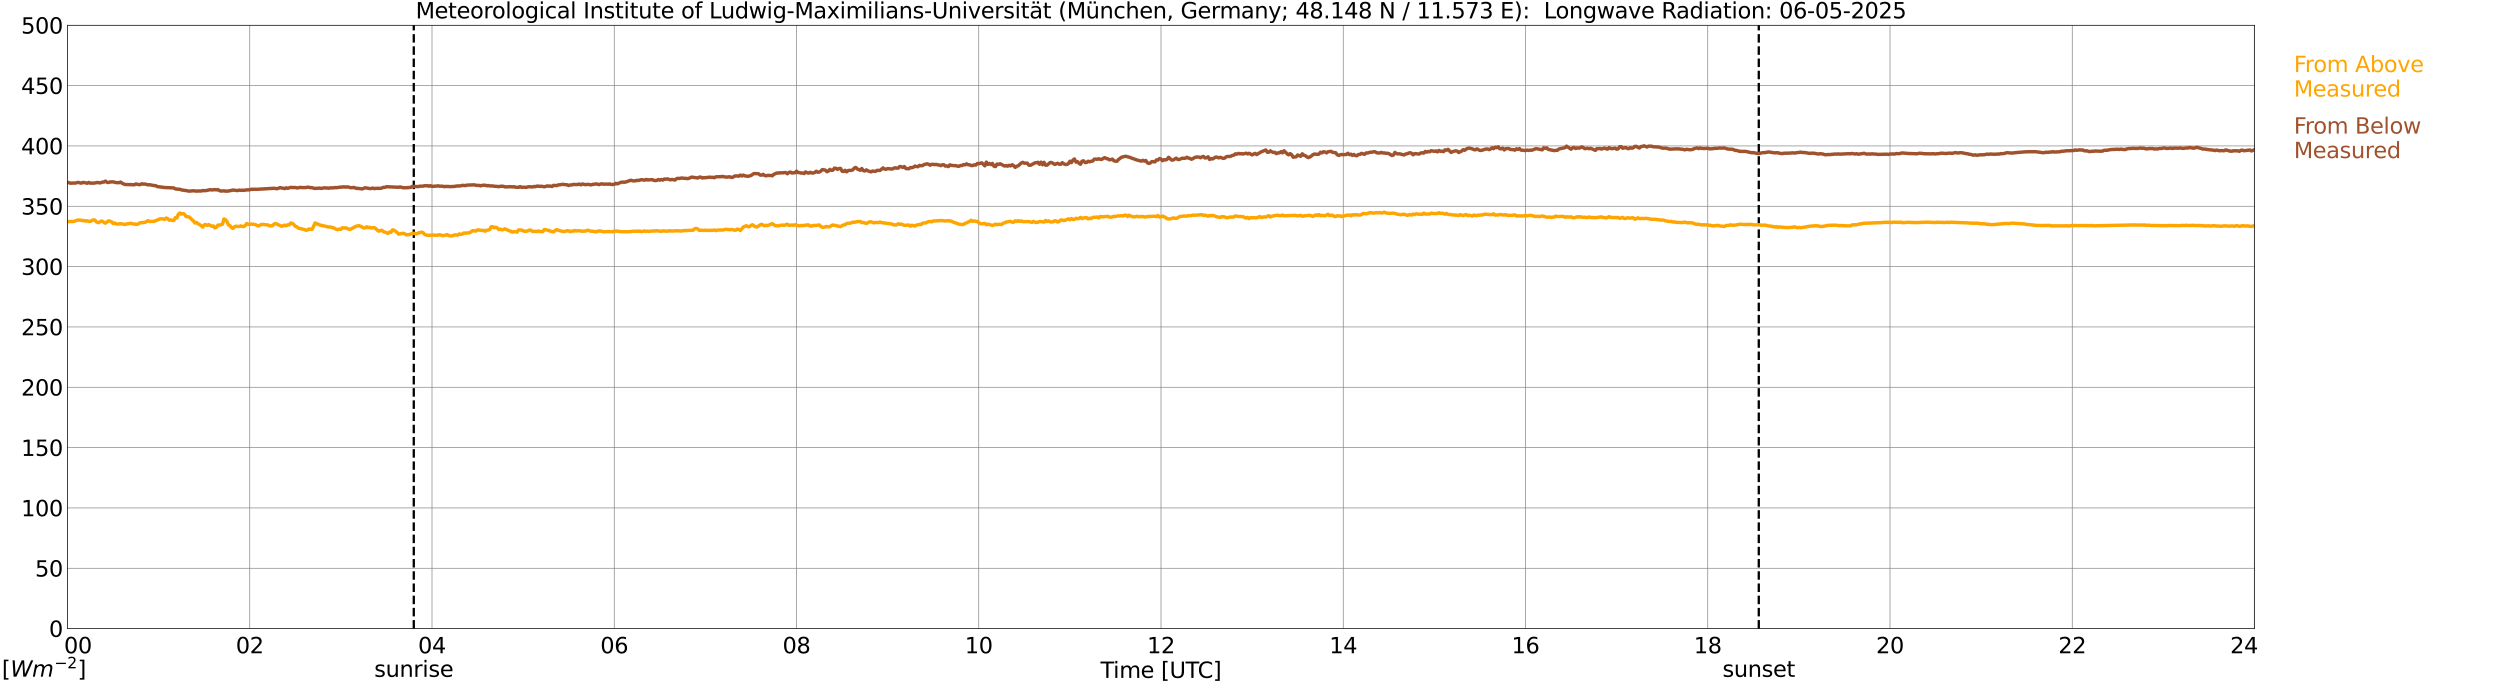 <?xml version="1.0" encoding="utf-8" standalone="no"?>
<!DOCTYPE svg PUBLIC "-//W3C//DTD SVG 1.1//EN"
  "http://www.w3.org/Graphics/SVG/1.1/DTD/svg11.dtd">
<svg xmlns:xlink="http://www.w3.org/1999/xlink" width="1085.4pt" height="296.64pt" viewBox="0 0 1085.4 296.64" xmlns="http://www.w3.org/2000/svg" version="1.1">
 <defs>
  <style type="text/css">*{stroke-linejoin: round; stroke-linecap: butt}</style>
 </defs>
 <g id="figure_1">
  <g id="patch_1">
   <path d="M 0 296.64 
L 1085.4 296.64 
L 1085.4 0 
L 0 0 
z
" style="fill: #ffffff"/>
  </g>
  <g id="axes_1">
   <g id="patch_2">
    <path d="M 29.306 272.909 
L 978.814 272.909 
L 978.814 10.976 
L 29.306 10.976 
z
" style="fill: #ffffff"/>
   </g>
   <g id="patch_3">
    <path d="M 978.814 272.909 
L 978.814 272.909 
L 978.814 10.976 
L 978.814 10.976 
z
" clip-path="url(#p40574a9688)" style="fill: #d3d3d3; opacity: 0.25; stroke: #d3d3d3; stroke-linejoin: miter"/>
   </g>
   <g id="matplotlib.axis_1">
    <g id="xtick_1">
     <g id="line2d_1">
      <path d="M 29.306 272.909 
L 29.306 10.976 
" clip-path="url(#p40574a9688)" style="fill: none; stroke: #808080; stroke-width: 0.3; stroke-linecap: square"/>
     </g>
     <g id="line2d_2"/>
     <g id="text_1">
      <!--    00 -->
      <g transform="translate(18.733 283.627) scale(0.095 -0.095)">
       <defs>
        <path id="DejaVuSans-20" transform="scale(0.016)"/>
        <path id="DejaVuSans-30" d="M 2034 4250 
Q 1547 4250 1301 3770 
Q 1056 3291 1056 2328 
Q 1056 1369 1301 889 
Q 1547 409 2034 409 
Q 2525 409 2770 889 
Q 3016 1369 3016 2328 
Q 3016 3291 2770 3770 
Q 2525 4250 2034 4250 
z
M 2034 4750 
Q 2819 4750 3233 4129 
Q 3647 3509 3647 2328 
Q 3647 1150 3233 529 
Q 2819 -91 2034 -91 
Q 1250 -91 836 529 
Q 422 1150 422 2328 
Q 422 3509 836 4129 
Q 1250 4750 2034 4750 
z
" transform="scale(0.016)"/>
       </defs>
       <use xlink:href="#DejaVuSans-20"/>
       <use xlink:href="#DejaVuSans-20" transform="translate(31.787 0)"/>
       <use xlink:href="#DejaVuSans-20" transform="translate(63.574 0)"/>
       <use xlink:href="#DejaVuSans-30" transform="translate(95.361 0)"/>
       <use xlink:href="#DejaVuSans-30" transform="translate(158.984 0)"/>
      </g>
     </g>
    </g>
    <g id="xtick_2">
     <g id="line2d_3">
      <path d="M 108.431 272.909 
L 108.431 10.976 
" clip-path="url(#p40574a9688)" style="fill: none; stroke: #808080; stroke-width: 0.3; stroke-linecap: square"/>
     </g>
     <g id="line2d_4"/>
     <g id="text_2">
      <!-- 02 -->
      <g transform="translate(102.387 283.627) scale(0.095 -0.095)">
       <defs>
        <path id="DejaVuSans-32" d="M 1228 531 
L 3431 531 
L 3431 0 
L 469 0 
L 469 531 
Q 828 903 1448 1529 
Q 2069 2156 2228 2338 
Q 2531 2678 2651 2914 
Q 2772 3150 2772 3378 
Q 2772 3750 2511 3984 
Q 2250 4219 1831 4219 
Q 1534 4219 1204 4116 
Q 875 4013 500 3803 
L 500 4441 
Q 881 4594 1212 4672 
Q 1544 4750 1819 4750 
Q 2544 4750 2975 4387 
Q 3406 4025 3406 3419 
Q 3406 3131 3298 2873 
Q 3191 2616 2906 2266 
Q 2828 2175 2409 1742 
Q 1991 1309 1228 531 
z
" transform="scale(0.016)"/>
       </defs>
       <use xlink:href="#DejaVuSans-30"/>
       <use xlink:href="#DejaVuSans-32" transform="translate(63.623 0)"/>
      </g>
     </g>
    </g>
    <g id="xtick_3">
     <g id="line2d_5">
      <path d="M 187.557 272.909 
L 187.557 10.976 
" clip-path="url(#p40574a9688)" style="fill: none; stroke: #808080; stroke-width: 0.3; stroke-linecap: square"/>
     </g>
     <g id="line2d_6"/>
     <g id="text_3">
      <!-- 04 -->
      <g transform="translate(181.513 283.627) scale(0.095 -0.095)">
       <defs>
        <path id="DejaVuSans-34" d="M 2419 4116 
L 825 1625 
L 2419 1625 
L 2419 4116 
z
M 2253 4666 
L 3047 4666 
L 3047 1625 
L 3713 1625 
L 3713 1100 
L 3047 1100 
L 3047 0 
L 2419 0 
L 2419 1100 
L 313 1100 
L 313 1709 
L 2253 4666 
z
" transform="scale(0.016)"/>
       </defs>
       <use xlink:href="#DejaVuSans-30"/>
       <use xlink:href="#DejaVuSans-34" transform="translate(63.623 0)"/>
      </g>
     </g>
    </g>
    <g id="xtick_4">
     <g id="line2d_7">
      <path d="M 266.683 272.909 
L 266.683 10.976 
" clip-path="url(#p40574a9688)" style="fill: none; stroke: #808080; stroke-width: 0.3; stroke-linecap: square"/>
     </g>
     <g id="line2d_8"/>
     <g id="text_4">
      <!-- 06 -->
      <g transform="translate(260.638 283.627) scale(0.095 -0.095)">
       <defs>
        <path id="DejaVuSans-36" d="M 2113 2584 
Q 1688 2584 1439 2293 
Q 1191 2003 1191 1497 
Q 1191 994 1439 701 
Q 1688 409 2113 409 
Q 2538 409 2786 701 
Q 3034 994 3034 1497 
Q 3034 2003 2786 2293 
Q 2538 2584 2113 2584 
z
M 3366 4563 
L 3366 3988 
Q 3128 4100 2886 4159 
Q 2644 4219 2406 4219 
Q 1781 4219 1451 3797 
Q 1122 3375 1075 2522 
Q 1259 2794 1537 2939 
Q 1816 3084 2150 3084 
Q 2853 3084 3261 2657 
Q 3669 2231 3669 1497 
Q 3669 778 3244 343 
Q 2819 -91 2113 -91 
Q 1303 -91 875 529 
Q 447 1150 447 2328 
Q 447 3434 972 4092 
Q 1497 4750 2381 4750 
Q 2619 4750 2861 4703 
Q 3103 4656 3366 4563 
z
" transform="scale(0.016)"/>
       </defs>
       <use xlink:href="#DejaVuSans-30"/>
       <use xlink:href="#DejaVuSans-36" transform="translate(63.623 0)"/>
      </g>
     </g>
    </g>
    <g id="xtick_5">
     <g id="line2d_9">
      <path d="M 345.808 272.909 
L 345.808 10.976 
" clip-path="url(#p40574a9688)" style="fill: none; stroke: #808080; stroke-width: 0.3; stroke-linecap: square"/>
     </g>
     <g id="line2d_10"/>
     <g id="text_5">
      <!-- 08 -->
      <g transform="translate(339.764 283.627) scale(0.095 -0.095)">
       <defs>
        <path id="DejaVuSans-38" d="M 2034 2216 
Q 1584 2216 1326 1975 
Q 1069 1734 1069 1313 
Q 1069 891 1326 650 
Q 1584 409 2034 409 
Q 2484 409 2743 651 
Q 3003 894 3003 1313 
Q 3003 1734 2745 1975 
Q 2488 2216 2034 2216 
z
M 1403 2484 
Q 997 2584 770 2862 
Q 544 3141 544 3541 
Q 544 4100 942 4425 
Q 1341 4750 2034 4750 
Q 2731 4750 3128 4425 
Q 3525 4100 3525 3541 
Q 3525 3141 3298 2862 
Q 3072 2584 2669 2484 
Q 3125 2378 3379 2068 
Q 3634 1759 3634 1313 
Q 3634 634 3220 271 
Q 2806 -91 2034 -91 
Q 1263 -91 848 271 
Q 434 634 434 1313 
Q 434 1759 690 2068 
Q 947 2378 1403 2484 
z
M 1172 3481 
Q 1172 3119 1398 2916 
Q 1625 2713 2034 2713 
Q 2441 2713 2670 2916 
Q 2900 3119 2900 3481 
Q 2900 3844 2670 4047 
Q 2441 4250 2034 4250 
Q 1625 4250 1398 4047 
Q 1172 3844 1172 3481 
z
" transform="scale(0.016)"/>
       </defs>
       <use xlink:href="#DejaVuSans-30"/>
       <use xlink:href="#DejaVuSans-38" transform="translate(63.623 0)"/>
      </g>
     </g>
    </g>
    <g id="xtick_6">
     <g id="line2d_11">
      <path d="M 424.934 272.909 
L 424.934 10.976 
" clip-path="url(#p40574a9688)" style="fill: none; stroke: #808080; stroke-width: 0.3; stroke-linecap: square"/>
     </g>
     <g id="line2d_12"/>
     <g id="text_6">
      <!-- 10 -->
      <g transform="translate(418.89 283.627) scale(0.095 -0.095)">
       <defs>
        <path id="DejaVuSans-31" d="M 794 531 
L 1825 531 
L 1825 4091 
L 703 3866 
L 703 4441 
L 1819 4666 
L 2450 4666 
L 2450 531 
L 3481 531 
L 3481 0 
L 794 0 
L 794 531 
z
" transform="scale(0.016)"/>
       </defs>
       <use xlink:href="#DejaVuSans-31"/>
       <use xlink:href="#DejaVuSans-30" transform="translate(63.623 0)"/>
      </g>
     </g>
    </g>
    <g id="xtick_7">
     <g id="line2d_13">
      <path d="M 504.06 272.909 
L 504.06 10.976 
" clip-path="url(#p40574a9688)" style="fill: none; stroke: #808080; stroke-width: 0.3; stroke-linecap: square"/>
     </g>
     <g id="line2d_14"/>
     <g id="text_7">
      <!-- 12 -->
      <g transform="translate(498.015 283.627) scale(0.095 -0.095)">
       <use xlink:href="#DejaVuSans-31"/>
       <use xlink:href="#DejaVuSans-32" transform="translate(63.623 0)"/>
      </g>
     </g>
    </g>
    <g id="xtick_8">
     <g id="line2d_15">
      <path d="M 583.185 272.909 
L 583.185 10.976 
" clip-path="url(#p40574a9688)" style="fill: none; stroke: #808080; stroke-width: 0.3; stroke-linecap: square"/>
     </g>
     <g id="line2d_16"/>
     <g id="text_8">
      <!-- 14 -->
      <g transform="translate(577.141 283.627) scale(0.095 -0.095)">
       <use xlink:href="#DejaVuSans-31"/>
       <use xlink:href="#DejaVuSans-34" transform="translate(63.623 0)"/>
      </g>
     </g>
    </g>
    <g id="xtick_9">
     <g id="line2d_17">
      <path d="M 662.311 272.909 
L 662.311 10.976 
" clip-path="url(#p40574a9688)" style="fill: none; stroke: #808080; stroke-width: 0.3; stroke-linecap: square"/>
     </g>
     <g id="line2d_18"/>
     <g id="text_9">
      <!-- 16 -->
      <g transform="translate(656.267 283.627) scale(0.095 -0.095)">
       <use xlink:href="#DejaVuSans-31"/>
       <use xlink:href="#DejaVuSans-36" transform="translate(63.623 0)"/>
      </g>
     </g>
    </g>
    <g id="xtick_10">
     <g id="line2d_19">
      <path d="M 741.437 272.909 
L 741.437 10.976 
" clip-path="url(#p40574a9688)" style="fill: none; stroke: #808080; stroke-width: 0.3; stroke-linecap: square"/>
     </g>
     <g id="line2d_20"/>
     <g id="text_10">
      <!-- 18 -->
      <g transform="translate(735.392 283.627) scale(0.095 -0.095)">
       <use xlink:href="#DejaVuSans-31"/>
       <use xlink:href="#DejaVuSans-38" transform="translate(63.623 0)"/>
      </g>
     </g>
    </g>
    <g id="xtick_11">
     <g id="line2d_21">
      <path d="M 820.562 272.909 
L 820.562 10.976 
" clip-path="url(#p40574a9688)" style="fill: none; stroke: #808080; stroke-width: 0.3; stroke-linecap: square"/>
     </g>
     <g id="line2d_22"/>
     <g id="text_11">
      <!-- 20 -->
      <g transform="translate(814.518 283.627) scale(0.095 -0.095)">
       <use xlink:href="#DejaVuSans-32"/>
       <use xlink:href="#DejaVuSans-30" transform="translate(63.623 0)"/>
      </g>
     </g>
    </g>
    <g id="xtick_12">
     <g id="line2d_23">
      <path d="M 899.688 272.909 
L 899.688 10.976 
" clip-path="url(#p40574a9688)" style="fill: none; stroke: #808080; stroke-width: 0.3; stroke-linecap: square"/>
     </g>
     <g id="line2d_24"/>
     <g id="text_12">
      <!-- 22 -->
      <g transform="translate(893.644 283.627) scale(0.095 -0.095)">
       <use xlink:href="#DejaVuSans-32"/>
       <use xlink:href="#DejaVuSans-32" transform="translate(63.623 0)"/>
      </g>
     </g>
    </g>
    <g id="xtick_13">
     <g id="line2d_25">
      <path d="M 978.814 272.909 
L 978.814 10.976 
" clip-path="url(#p40574a9688)" style="fill: none; stroke: #808080; stroke-width: 0.3; stroke-linecap: square"/>
     </g>
     <g id="line2d_26"/>
     <g id="text_13">
      <!-- 24    -->
      <g transform="translate(968.241 283.627) scale(0.095 -0.095)">
       <use xlink:href="#DejaVuSans-32"/>
       <use xlink:href="#DejaVuSans-34" transform="translate(63.623 0)"/>
       <use xlink:href="#DejaVuSans-20" transform="translate(127.246 0)"/>
       <use xlink:href="#DejaVuSans-20" transform="translate(159.033 0)"/>
       <use xlink:href="#DejaVuSans-20" transform="translate(190.82 0)"/>
      </g>
     </g>
    </g>
    <g id="text_14">
     <!-- Time [UTC] -->
     <g transform="translate(477.806 294.322) scale(0.095 -0.095)">
      <defs>
       <path id="DejaVuSans-54" d="M -19 4666 
L 3928 4666 
L 3928 4134 
L 2272 4134 
L 2272 0 
L 1638 0 
L 1638 4134 
L -19 4134 
L -19 4666 
z
" transform="scale(0.016)"/>
       <path id="DejaVuSans-69" d="M 603 3500 
L 1178 3500 
L 1178 0 
L 603 0 
L 603 3500 
z
M 603 4863 
L 1178 4863 
L 1178 4134 
L 603 4134 
L 603 4863 
z
" transform="scale(0.016)"/>
       <path id="DejaVuSans-6d" d="M 3328 2828 
Q 3544 3216 3844 3400 
Q 4144 3584 4550 3584 
Q 5097 3584 5394 3201 
Q 5691 2819 5691 2113 
L 5691 0 
L 5113 0 
L 5113 2094 
Q 5113 2597 4934 2840 
Q 4756 3084 4391 3084 
Q 3944 3084 3684 2787 
Q 3425 2491 3425 1978 
L 3425 0 
L 2847 0 
L 2847 2094 
Q 2847 2600 2669 2842 
Q 2491 3084 2119 3084 
Q 1678 3084 1418 2786 
Q 1159 2488 1159 1978 
L 1159 0 
L 581 0 
L 581 3500 
L 1159 3500 
L 1159 2956 
Q 1356 3278 1631 3431 
Q 1906 3584 2284 3584 
Q 2666 3584 2933 3390 
Q 3200 3197 3328 2828 
z
" transform="scale(0.016)"/>
       <path id="DejaVuSans-65" d="M 3597 1894 
L 3597 1613 
L 953 1613 
Q 991 1019 1311 708 
Q 1631 397 2203 397 
Q 2534 397 2845 478 
Q 3156 559 3463 722 
L 3463 178 
Q 3153 47 2828 -22 
Q 2503 -91 2169 -91 
Q 1331 -91 842 396 
Q 353 884 353 1716 
Q 353 2575 817 3079 
Q 1281 3584 2069 3584 
Q 2775 3584 3186 3129 
Q 3597 2675 3597 1894 
z
M 3022 2063 
Q 3016 2534 2758 2815 
Q 2500 3097 2075 3097 
Q 1594 3097 1305 2825 
Q 1016 2553 972 2059 
L 3022 2063 
z
" transform="scale(0.016)"/>
       <path id="DejaVuSans-5b" d="M 550 4863 
L 1875 4863 
L 1875 4416 
L 1125 4416 
L 1125 -397 
L 1875 -397 
L 1875 -844 
L 550 -844 
L 550 4863 
z
" transform="scale(0.016)"/>
       <path id="DejaVuSans-55" d="M 556 4666 
L 1191 4666 
L 1191 1831 
Q 1191 1081 1462 751 
Q 1734 422 2344 422 
Q 2950 422 3222 751 
Q 3494 1081 3494 1831 
L 3494 4666 
L 4128 4666 
L 4128 1753 
Q 4128 841 3676 375 
Q 3225 -91 2344 -91 
Q 1459 -91 1007 375 
Q 556 841 556 1753 
L 556 4666 
z
" transform="scale(0.016)"/>
       <path id="DejaVuSans-43" d="M 4122 4306 
L 4122 3641 
Q 3803 3938 3442 4084 
Q 3081 4231 2675 4231 
Q 1875 4231 1450 3742 
Q 1025 3253 1025 2328 
Q 1025 1406 1450 917 
Q 1875 428 2675 428 
Q 3081 428 3442 575 
Q 3803 722 4122 1019 
L 4122 359 
Q 3791 134 3420 21 
Q 3050 -91 2638 -91 
Q 1578 -91 968 557 
Q 359 1206 359 2328 
Q 359 3453 968 4101 
Q 1578 4750 2638 4750 
Q 3056 4750 3426 4639 
Q 3797 4528 4122 4306 
z
" transform="scale(0.016)"/>
       <path id="DejaVuSans-5d" d="M 1947 4863 
L 1947 -844 
L 622 -844 
L 622 -397 
L 1369 -397 
L 1369 4416 
L 622 4416 
L 622 4863 
L 1947 4863 
z
" transform="scale(0.016)"/>
      </defs>
      <use xlink:href="#DejaVuSans-54"/>
      <use xlink:href="#DejaVuSans-69" transform="translate(57.959 0)"/>
      <use xlink:href="#DejaVuSans-6d" transform="translate(85.742 0)"/>
      <use xlink:href="#DejaVuSans-65" transform="translate(183.154 0)"/>
      <use xlink:href="#DejaVuSans-20" transform="translate(244.678 0)"/>
      <use xlink:href="#DejaVuSans-5b" transform="translate(276.465 0)"/>
      <use xlink:href="#DejaVuSans-55" transform="translate(315.479 0)"/>
      <use xlink:href="#DejaVuSans-54" transform="translate(388.672 0)"/>
      <use xlink:href="#DejaVuSans-43" transform="translate(443.881 0)"/>
      <use xlink:href="#DejaVuSans-5d" transform="translate(513.705 0)"/>
     </g>
    </g>
   </g>
   <g id="matplotlib.axis_2">
    <g id="ytick_1">
     <g id="line2d_27">
      <path d="M 29.306 272.909 
L 978.814 272.909 
" clip-path="url(#p40574a9688)" style="fill: none; stroke: #808080; stroke-width: 0.3; stroke-linecap: square"/>
     </g>
     <g id="line2d_28"/>
     <g id="text_15">
      <!-- 0 -->
      <g transform="translate(21.261 276.518) scale(0.095 -0.095)">
       <use xlink:href="#DejaVuSans-30"/>
      </g>
     </g>
    </g>
    <g id="ytick_2">
     <g id="line2d_29">
      <path d="M 29.306 246.715 
L 978.814 246.715 
" clip-path="url(#p40574a9688)" style="fill: none; stroke: #808080; stroke-width: 0.3; stroke-linecap: square"/>
     </g>
     <g id="line2d_30"/>
     <g id="text_16">
      <!-- 50 -->
      <g transform="translate(15.217 250.325) scale(0.095 -0.095)">
       <defs>
        <path id="DejaVuSans-35" d="M 691 4666 
L 3169 4666 
L 3169 4134 
L 1269 4134 
L 1269 2991 
Q 1406 3038 1543 3061 
Q 1681 3084 1819 3084 
Q 2600 3084 3056 2656 
Q 3513 2228 3513 1497 
Q 3513 744 3044 326 
Q 2575 -91 1722 -91 
Q 1428 -91 1123 -41 
Q 819 9 494 109 
L 494 744 
Q 775 591 1075 516 
Q 1375 441 1709 441 
Q 2250 441 2565 725 
Q 2881 1009 2881 1497 
Q 2881 1984 2565 2268 
Q 2250 2553 1709 2553 
Q 1456 2553 1204 2497 
Q 953 2441 691 2322 
L 691 4666 
z
" transform="scale(0.016)"/>
       </defs>
       <use xlink:href="#DejaVuSans-35"/>
       <use xlink:href="#DejaVuSans-30" transform="translate(63.623 0)"/>
      </g>
     </g>
    </g>
    <g id="ytick_3">
     <g id="line2d_31">
      <path d="M 29.306 220.522 
L 978.814 220.522 
" clip-path="url(#p40574a9688)" style="fill: none; stroke: #808080; stroke-width: 0.3; stroke-linecap: square"/>
     </g>
     <g id="line2d_32"/>
     <g id="text_17">
      <!-- 100 -->
      <g transform="translate(9.173 224.131) scale(0.095 -0.095)">
       <use xlink:href="#DejaVuSans-31"/>
       <use xlink:href="#DejaVuSans-30" transform="translate(63.623 0)"/>
       <use xlink:href="#DejaVuSans-30" transform="translate(127.246 0)"/>
      </g>
     </g>
    </g>
    <g id="ytick_4">
     <g id="line2d_33">
      <path d="M 29.306 194.329 
L 978.814 194.329 
" clip-path="url(#p40574a9688)" style="fill: none; stroke: #808080; stroke-width: 0.3; stroke-linecap: square"/>
     </g>
     <g id="line2d_34"/>
     <g id="text_18">
      <!-- 150 -->
      <g transform="translate(9.173 197.938) scale(0.095 -0.095)">
       <use xlink:href="#DejaVuSans-31"/>
       <use xlink:href="#DejaVuSans-35" transform="translate(63.623 0)"/>
       <use xlink:href="#DejaVuSans-30" transform="translate(127.246 0)"/>
      </g>
     </g>
    </g>
    <g id="ytick_5">
     <g id="line2d_35">
      <path d="M 29.306 168.136 
L 978.814 168.136 
" clip-path="url(#p40574a9688)" style="fill: none; stroke: #808080; stroke-width: 0.3; stroke-linecap: square"/>
     </g>
     <g id="line2d_36"/>
     <g id="text_19">
      <!-- 200 -->
      <g transform="translate(9.173 171.745) scale(0.095 -0.095)">
       <use xlink:href="#DejaVuSans-32"/>
       <use xlink:href="#DejaVuSans-30" transform="translate(63.623 0)"/>
       <use xlink:href="#DejaVuSans-30" transform="translate(127.246 0)"/>
      </g>
     </g>
    </g>
    <g id="ytick_6">
     <g id="line2d_37">
      <path d="M 29.306 141.942 
L 978.814 141.942 
" clip-path="url(#p40574a9688)" style="fill: none; stroke: #808080; stroke-width: 0.3; stroke-linecap: square"/>
     </g>
     <g id="line2d_38"/>
     <g id="text_20">
      <!-- 250 -->
      <g transform="translate(9.173 145.551) scale(0.095 -0.095)">
       <use xlink:href="#DejaVuSans-32"/>
       <use xlink:href="#DejaVuSans-35" transform="translate(63.623 0)"/>
       <use xlink:href="#DejaVuSans-30" transform="translate(127.246 0)"/>
      </g>
     </g>
    </g>
    <g id="ytick_7">
     <g id="line2d_39">
      <path d="M 29.306 115.749 
L 978.814 115.749 
" clip-path="url(#p40574a9688)" style="fill: none; stroke: #808080; stroke-width: 0.3; stroke-linecap: square"/>
     </g>
     <g id="line2d_40"/>
     <g id="text_21">
      <!-- 300 -->
      <g transform="translate(9.173 119.358) scale(0.095 -0.095)">
       <defs>
        <path id="DejaVuSans-33" d="M 2597 2516 
Q 3050 2419 3304 2112 
Q 3559 1806 3559 1356 
Q 3559 666 3084 287 
Q 2609 -91 1734 -91 
Q 1441 -91 1130 -33 
Q 819 25 488 141 
L 488 750 
Q 750 597 1062 519 
Q 1375 441 1716 441 
Q 2309 441 2620 675 
Q 2931 909 2931 1356 
Q 2931 1769 2642 2001 
Q 2353 2234 1838 2234 
L 1294 2234 
L 1294 2753 
L 1863 2753 
Q 2328 2753 2575 2939 
Q 2822 3125 2822 3475 
Q 2822 3834 2567 4026 
Q 2313 4219 1838 4219 
Q 1578 4219 1281 4162 
Q 984 4106 628 3988 
L 628 4550 
Q 988 4650 1302 4700 
Q 1616 4750 1894 4750 
Q 2613 4750 3031 4423 
Q 3450 4097 3450 3541 
Q 3450 3153 3228 2886 
Q 3006 2619 2597 2516 
z
" transform="scale(0.016)"/>
       </defs>
       <use xlink:href="#DejaVuSans-33"/>
       <use xlink:href="#DejaVuSans-30" transform="translate(63.623 0)"/>
       <use xlink:href="#DejaVuSans-30" transform="translate(127.246 0)"/>
      </g>
     </g>
    </g>
    <g id="ytick_8">
     <g id="line2d_41">
      <path d="M 29.306 89.556 
L 978.814 89.556 
" clip-path="url(#p40574a9688)" style="fill: none; stroke: #808080; stroke-width: 0.3; stroke-linecap: square"/>
     </g>
     <g id="line2d_42"/>
     <g id="text_22">
      <!-- 350 -->
      <g transform="translate(9.173 93.165) scale(0.095 -0.095)">
       <use xlink:href="#DejaVuSans-33"/>
       <use xlink:href="#DejaVuSans-35" transform="translate(63.623 0)"/>
       <use xlink:href="#DejaVuSans-30" transform="translate(127.246 0)"/>
      </g>
     </g>
    </g>
    <g id="ytick_9">
     <g id="line2d_43">
      <path d="M 29.306 63.362 
L 978.814 63.362 
" clip-path="url(#p40574a9688)" style="fill: none; stroke: #808080; stroke-width: 0.3; stroke-linecap: square"/>
     </g>
     <g id="line2d_44"/>
     <g id="text_23">
      <!-- 400 -->
      <g transform="translate(9.173 66.972) scale(0.095 -0.095)">
       <use xlink:href="#DejaVuSans-34"/>
       <use xlink:href="#DejaVuSans-30" transform="translate(63.623 0)"/>
       <use xlink:href="#DejaVuSans-30" transform="translate(127.246 0)"/>
      </g>
     </g>
    </g>
    <g id="ytick_10">
     <g id="line2d_45">
      <path d="M 29.306 37.169 
L 978.814 37.169 
" clip-path="url(#p40574a9688)" style="fill: none; stroke: #808080; stroke-width: 0.3; stroke-linecap: square"/>
     </g>
     <g id="line2d_46"/>
     <g id="text_24">
      <!-- 450 -->
      <g transform="translate(9.173 40.778) scale(0.095 -0.095)">
       <use xlink:href="#DejaVuSans-34"/>
       <use xlink:href="#DejaVuSans-35" transform="translate(63.623 0)"/>
       <use xlink:href="#DejaVuSans-30" transform="translate(127.246 0)"/>
      </g>
     </g>
    </g>
    <g id="ytick_11">
     <g id="line2d_47">
      <path d="M 29.306 10.976 
L 978.814 10.976 
" clip-path="url(#p40574a9688)" style="fill: none; stroke: #808080; stroke-width: 0.3; stroke-linecap: square"/>
     </g>
     <g id="line2d_48"/>
     <g id="text_25">
      <!-- 500 -->
      <g transform="translate(9.173 14.585) scale(0.095 -0.095)">
       <use xlink:href="#DejaVuSans-35"/>
       <use xlink:href="#DejaVuSans-30" transform="translate(63.623 0)"/>
       <use xlink:href="#DejaVuSans-30" transform="translate(127.246 0)"/>
      </g>
     </g>
    </g>
   </g>
   <g id="line2d_49">
    <path d="M 179.645 272.909 
L 179.645 10.976 
" clip-path="url(#p40574a9688)" style="fill: none; stroke-dasharray: 3.7,1.6; stroke-dashoffset: 0; stroke: #000000"/>
   </g>
   <g id="line2d_50">
    <path d="M 763.592 272.909 
L 763.592 10.976 
" clip-path="url(#p40574a9688)" style="fill: none; stroke-dasharray: 3.7,1.6; stroke-dashoffset: 0; stroke: #000000"/>
   </g>
   <g id="line2d_51">
    <path d="M 29.306 96.198 
L 29.965 96.23 
L 30.625 96.12 
L 31.284 96.198 
L 31.943 96.13 
L 33.921 95.522 
L 35.24 95.622 
L 35.9 95.821 
L 36.559 95.711 
L 37.218 96.015 
L 37.878 95.837 
L 38.537 96.125 
L 39.197 96.125 
L 39.856 95.737 
L 40.515 95.496 
L 41.175 95.528 
L 41.834 96.329 
L 42.493 96.659 
L 43.153 96.502 
L 43.812 96.025 
L 44.472 96.041 
L 45.131 96.57 
L 45.79 96.89 
L 47.109 95.884 
L 47.768 96.025 
L 48.428 96.293 
L 49.087 97.036 
L 49.747 96.822 
L 50.406 97.209 
L 51.065 97.277 
L 52.384 97.131 
L 54.362 97.466 
L 55.022 97.194 
L 55.681 97.173 
L 56.34 96.947 
L 57 97.005 
L 57.659 97.209 
L 59.637 97.414 
L 60.956 96.675 
L 62.934 96.544 
L 64.253 95.816 
L 64.912 96.156 
L 66.89 96.104 
L 69.528 94.999 
L 70.847 95.046 
L 71.506 95.261 
L 72.166 94.679 
L 72.825 94.941 
L 73.484 95.617 
L 74.144 95.449 
L 74.803 95.69 
L 75.462 95.748 
L 76.122 94.464 
L 76.781 94.658 
L 77.441 92.956 
L 78.1 92.468 
L 78.759 92.956 
L 79.419 92.725 
L 80.078 92.956 
L 80.737 93.988 
L 82.056 94.16 
L 84.034 96.015 
L 84.694 96.843 
L 85.353 96.57 
L 86.013 97.162 
L 87.331 97.911 
L 87.991 98.598 
L 88.65 97.67 
L 89.309 97.497 
L 89.969 97.859 
L 90.628 97.508 
L 91.947 98.247 
L 92.606 98.089 
L 93.266 98.949 
L 93.925 98.676 
L 94.584 97.723 
L 95.244 97.733 
L 96.563 97.361 
L 97.222 95.056 
L 97.881 95.371 
L 98.541 96.156 
L 99.2 97.67 
L 99.86 97.995 
L 100.519 98.812 
L 101.178 99.148 
L 101.838 98.425 
L 102.497 98.21 
L 103.816 98.383 
L 104.475 98.074 
L 105.135 98.341 
L 105.794 98.304 
L 106.453 97.985 
L 107.113 97.063 
L 107.772 97.356 
L 108.431 97.424 
L 109.091 97.262 
L 110.41 97.435 
L 111.069 97.607 
L 111.728 97.958 
L 112.388 98.089 
L 113.047 97.665 
L 113.707 97.414 
L 116.344 97.66 
L 117.003 98.037 
L 118.322 98.016 
L 118.982 97.277 
L 119.641 97.042 
L 120.96 97.644 
L 122.278 98.262 
L 123.597 97.749 
L 124.257 98.016 
L 124.916 97.581 
L 125.575 97.665 
L 126.235 96.816 
L 126.894 96.995 
L 127.553 97.44 
L 128.213 98.273 
L 128.872 98.43 
L 129.532 99.085 
L 132.169 99.63 
L 132.829 99.986 
L 133.488 99.86 
L 134.147 99.399 
L 134.807 99.561 
L 135.466 99.577 
L 136.125 98.315 
L 136.785 96.795 
L 138.763 97.67 
L 140.741 98.095 
L 142.719 98.598 
L 143.379 98.514 
L 144.038 98.755 
L 144.697 98.875 
L 146.016 99.535 
L 146.676 99.708 
L 147.335 99.446 
L 147.994 99.567 
L 148.654 98.88 
L 149.313 98.985 
L 149.972 98.933 
L 150.632 99.116 
L 151.291 99.446 
L 151.951 99.64 
L 154.588 98.231 
L 155.907 97.958 
L 157.885 98.933 
L 158.544 98.975 
L 159.204 98.446 
L 159.863 98.833 
L 160.523 98.676 
L 161.182 98.975 
L 162.501 98.807 
L 163.16 99.289 
L 163.819 99.928 
L 164.479 100.379 
L 165.138 100.054 
L 165.798 99.996 
L 166.457 100.604 
L 167.116 100.724 
L 168.435 101.353 
L 169.094 100.751 
L 169.754 100.876 
L 170.413 99.797 
L 171.073 99.933 
L 172.391 100.882 
L 173.051 101.641 
L 175.029 101.28 
L 175.688 101.474 
L 176.348 101.956 
L 177.666 101.819 
L 178.985 101.4 
L 179.645 101.316 
L 180.963 101.515 
L 181.623 101.107 
L 182.282 101.018 
L 182.941 100.766 
L 183.601 100.924 
L 184.26 101.657 
L 184.92 102.024 
L 186.238 102.207 
L 186.898 102.097 
L 187.557 102.144 
L 188.216 102.05 
L 189.535 102.149 
L 190.195 102.081 
L 190.854 101.877 
L 192.173 102.327 
L 193.492 102.086 
L 194.151 101.835 
L 194.81 102.307 
L 195.47 102.443 
L 196.129 102.458 
L 197.448 101.961 
L 198.767 102.086 
L 199.426 101.568 
L 200.085 101.741 
L 200.745 101.615 
L 201.404 101.164 
L 202.063 101.243 
L 202.723 101.128 
L 203.382 101.164 
L 204.042 100.965 
L 204.701 100.483 
L 205.36 100.143 
L 206.679 100.305 
L 207.339 99.787 
L 209.317 100.064 
L 209.976 99.981 
L 210.635 100.379 
L 211.295 99.928 
L 211.954 99.897 
L 212.614 99.651 
L 213.273 98.461 
L 213.932 98.446 
L 214.592 98.912 
L 215.251 98.639 
L 215.91 98.949 
L 216.57 99.661 
L 217.229 99.472 
L 217.889 99.781 
L 218.548 99.671 
L 219.207 99.341 
L 220.526 99.933 
L 221.186 100.242 
L 221.845 100.4 
L 222.504 100.782 
L 223.164 100.546 
L 223.823 100.593 
L 224.482 100.787 
L 225.142 99.834 
L 226.461 99.886 
L 227.779 100.452 
L 229.098 100.279 
L 229.757 99.886 
L 230.417 99.881 
L 231.076 100.405 
L 231.736 100.494 
L 232.395 100.41 
L 233.054 100.531 
L 233.714 100.253 
L 234.373 100.504 
L 235.692 100.546 
L 236.351 99.63 
L 238.329 100.043 
L 238.989 100.389 
L 240.308 100.667 
L 241.626 99.677 
L 242.945 100.164 
L 244.923 100.557 
L 246.242 100.169 
L 246.901 100.232 
L 247.561 100.588 
L 248.22 100.295 
L 248.88 100.368 
L 249.539 100.049 
L 250.198 100.279 
L 250.858 100.169 
L 252.176 100.242 
L 252.836 100.452 
L 253.495 100.29 
L 254.155 100.379 
L 254.814 100.002 
L 255.473 99.981 
L 256.133 100.279 
L 256.792 100.431 
L 257.451 100.379 
L 258.77 100.683 
L 259.43 100.363 
L 260.089 100.242 
L 260.748 100.3 
L 262.067 100.63 
L 264.045 100.51 
L 266.023 100.63 
L 266.683 100.305 
L 267.342 100.363 
L 268.002 100.3 
L 268.661 100.473 
L 270.639 100.625 
L 271.298 100.562 
L 271.958 100.635 
L 273.277 100.557 
L 273.936 100.541 
L 274.595 100.394 
L 277.233 100.384 
L 277.892 100.347 
L 278.552 100.567 
L 279.87 100.248 
L 280.53 100.483 
L 281.189 100.347 
L 281.849 100.468 
L 283.167 100.279 
L 284.486 100.258 
L 285.145 100.18 
L 287.124 100.442 
L 287.783 100.216 
L 289.102 100.326 
L 289.761 100.389 
L 290.42 100.222 
L 291.08 100.195 
L 291.739 100.342 
L 293.058 100.195 
L 295.036 100.222 
L 295.696 100.347 
L 296.355 100.153 
L 300.971 99.939 
L 301.63 99.279 
L 302.289 99.169 
L 302.949 99.42 
L 303.608 100.017 
L 304.927 99.944 
L 305.586 100.106 
L 306.246 99.902 
L 306.905 100.033 
L 309.543 99.986 
L 310.202 99.829 
L 310.861 100.127 
L 311.521 99.881 
L 314.158 99.839 
L 314.818 99.546 
L 316.796 99.719 
L 318.114 99.666 
L 318.774 99.918 
L 319.433 99.954 
L 320.093 99.467 
L 320.752 99.661 
L 321.411 100.059 
L 322.73 98.556 
L 324.049 97.99 
L 324.708 98.451 
L 325.368 98.414 
L 326.027 97.869 
L 326.686 97.581 
L 327.346 98.084 
L 328.005 98.425 
L 328.665 98.561 
L 329.983 97.676 
L 330.643 97.382 
L 331.961 98.037 
L 332.621 97.786 
L 333.28 97.927 
L 335.258 97.099 
L 336.577 97.969 
L 337.896 98.074 
L 338.555 97.848 
L 339.874 97.712 
L 340.533 97.838 
L 341.193 97.529 
L 341.852 97.356 
L 342.512 97.817 
L 343.83 97.691 
L 344.49 97.807 
L 345.149 97.576 
L 347.127 98.095 
L 347.787 97.875 
L 348.446 97.979 
L 349.105 97.833 
L 349.765 97.807 
L 350.424 97.628 
L 351.083 97.67 
L 351.743 98.163 
L 352.402 98.131 
L 353.062 97.901 
L 354.38 97.89 
L 355.699 97.66 
L 356.359 98.257 
L 357.018 98.702 
L 357.677 98.666 
L 358.996 98.325 
L 359.655 98.519 
L 360.315 98.43 
L 360.974 97.917 
L 361.634 97.676 
L 364.93 98.398 
L 365.59 97.958 
L 366.249 97.665 
L 366.909 97.545 
L 367.568 97.021 
L 369.546 96.811 
L 370.206 96.429 
L 370.865 96.523 
L 372.184 96.214 
L 373.502 96.156 
L 374.162 96.68 
L 374.821 96.565 
L 376.14 97.021 
L 377.459 96.35 
L 378.118 96.266 
L 379.437 96.785 
L 380.096 96.591 
L 381.415 96.612 
L 382.074 96.366 
L 382.734 96.649 
L 387.349 97.272 
L 388.009 97.655 
L 389.328 97.607 
L 389.987 97.141 
L 390.646 97.387 
L 391.306 97.272 
L 392.624 97.838 
L 393.943 97.744 
L 394.603 97.696 
L 395.262 98.22 
L 395.921 97.791 
L 397.24 98.116 
L 397.899 97.712 
L 399.218 97.456 
L 399.878 97.508 
L 400.537 96.89 
L 401.856 96.759 
L 403.175 96.214 
L 403.834 96.172 
L 404.493 96.313 
L 405.153 95.942 
L 407.79 95.811 
L 408.45 95.732 
L 410.428 95.942 
L 411.746 95.779 
L 412.406 95.999 
L 413.065 95.978 
L 413.725 96.397 
L 416.362 97.298 
L 417.681 97.497 
L 418.34 97.424 
L 419 96.968 
L 419.659 96.769 
L 420.318 96.376 
L 420.978 96.12 
L 421.637 95.617 
L 422.297 96.093 
L 422.956 95.879 
L 423.615 96.125 
L 424.275 96.114 
L 424.934 96.675 
L 425.593 97.073 
L 426.253 97.194 
L 427.572 97.01 
L 428.231 97.571 
L 428.89 97.288 
L 430.869 97.854 
L 431.528 97.67 
L 432.187 97.309 
L 432.847 97.592 
L 433.506 97.366 
L 434.825 97.487 
L 435.484 96.926 
L 436.144 96.785 
L 436.803 96.366 
L 437.462 96.334 
L 438.122 96.125 
L 438.781 96.114 
L 439.44 96.46 
L 440.1 96.465 
L 440.759 95.868 
L 441.419 96.141 
L 442.078 95.805 
L 442.737 96.146 
L 443.397 95.91 
L 444.056 96.24 
L 446.694 96.198 
L 448.012 96.549 
L 448.672 96.12 
L 449.331 96.439 
L 449.991 96.607 
L 450.65 96.46 
L 451.309 96.167 
L 451.969 96.172 
L 453.287 96.434 
L 453.947 95.727 
L 454.606 96.177 
L 455.266 95.91 
L 455.925 96.313 
L 456.584 96.376 
L 457.244 96.293 
L 457.903 95.811 
L 458.563 95.957 
L 459.222 96.397 
L 459.881 96.151 
L 460.541 95.491 
L 461.2 95.554 
L 461.859 95.748 
L 462.519 95.606 
L 463.838 95.004 
L 464.497 95.386 
L 465.156 94.873 
L 465.816 95.281 
L 466.475 95.234 
L 467.134 94.794 
L 467.794 94.962 
L 468.453 94.831 
L 469.113 94.38 
L 469.772 94.93 
L 470.431 94.611 
L 471.75 94.506 
L 472.409 95.03 
L 473.069 94.737 
L 473.728 94.889 
L 474.388 94.422 
L 475.047 94.307 
L 475.706 94.339 
L 476.366 94.202 
L 477.025 94.642 
L 477.685 93.993 
L 479.003 94.134 
L 480.981 93.93 
L 481.641 94.218 
L 482.3 94.333 
L 483.619 93.925 
L 484.278 94.003 
L 485.597 93.684 
L 486.256 93.794 
L 486.916 93.616 
L 487.575 93.783 
L 488.235 93.427 
L 488.894 93.396 
L 489.553 94.003 
L 490.213 93.422 
L 490.872 93.809 
L 492.191 94.181 
L 492.85 94.108 
L 493.51 93.846 
L 494.169 94.082 
L 494.828 94.113 
L 495.488 93.967 
L 496.147 94.003 
L 496.807 94.176 
L 497.466 94.192 
L 498.125 94.035 
L 501.422 93.878 
L 502.082 94.04 
L 502.741 93.574 
L 503.4 94.223 
L 504.06 94.16 
L 504.719 93.804 
L 506.038 94.391 
L 506.697 94.962 
L 508.016 95.072 
L 509.335 94.632 
L 510.654 94.815 
L 511.313 94.574 
L 511.972 94.15 
L 512.632 93.909 
L 513.291 93.93 
L 513.95 93.762 
L 515.269 93.846 
L 515.929 93.631 
L 517.247 93.621 
L 517.907 93.375 
L 518.566 93.485 
L 519.885 93.354 
L 521.863 93.202 
L 522.522 93.547 
L 523.182 93.39 
L 524.501 93.857 
L 525.16 93.563 
L 525.819 93.694 
L 526.479 93.495 
L 528.457 94.15 
L 529.776 94.417 
L 530.435 94.035 
L 531.754 94.197 
L 532.413 94.564 
L 534.391 94.213 
L 535.051 94.281 
L 535.71 94.129 
L 536.369 93.762 
L 537.029 93.83 
L 537.688 94.061 
L 538.348 93.94 
L 539.007 94.108 
L 539.666 94.05 
L 540.985 94.7 
L 541.644 94.37 
L 542.304 94.904 
L 542.963 94.506 
L 545.601 94.559 
L 546.919 94.019 
L 547.579 94.412 
L 548.898 94.134 
L 549.557 94.27 
L 550.876 93.595 
L 551.535 94.197 
L 552.195 93.883 
L 553.513 93.584 
L 554.832 93.427 
L 555.491 93.621 
L 556.151 93.626 
L 556.81 93.359 
L 557.47 93.689 
L 561.426 93.521 
L 562.085 93.49 
L 563.404 93.731 
L 564.723 93.495 
L 565.382 93.919 
L 566.042 93.715 
L 568.679 93.469 
L 569.998 93.946 
L 571.317 93.275 
L 571.976 93.568 
L 572.635 93.176 
L 573.295 93.657 
L 573.954 93.516 
L 575.273 93.684 
L 576.592 93.039 
L 577.251 93.595 
L 577.91 93.448 
L 578.57 93.458 
L 579.229 93.94 
L 579.889 94.003 
L 580.548 93.684 
L 581.207 93.768 
L 581.867 93.726 
L 582.526 94.035 
L 583.185 93.705 
L 583.845 93.715 
L 584.504 93.422 
L 585.164 93.448 
L 585.823 93.333 
L 586.482 93.673 
L 587.142 93.217 
L 587.801 93.385 
L 588.46 93.181 
L 590.439 93.396 
L 591.098 93.144 
L 591.757 92.673 
L 593.076 92.804 
L 593.736 92.699 
L 594.395 92.432 
L 595.054 92.285 
L 596.373 92.536 
L 597.692 92.327 
L 598.351 92.395 
L 599.011 92.248 
L 599.67 92.5 
L 600.329 92.374 
L 600.989 92.133 
L 602.307 92.61 
L 602.967 92.568 
L 603.626 92.694 
L 604.286 92.51 
L 605.604 92.631 
L 606.264 92.914 
L 608.242 93.238 
L 608.901 93.06 
L 609.561 93.024 
L 610.22 93.176 
L 610.879 93.485 
L 611.539 93.375 
L 612.198 93.086 
L 612.858 93.375 
L 613.517 92.966 
L 614.176 93.17 
L 614.836 92.814 
L 616.154 93.018 
L 616.814 93.003 
L 617.473 93.118 
L 618.133 92.536 
L 618.792 92.945 
L 620.77 92.908 
L 621.429 92.542 
L 622.089 92.688 
L 624.067 92.72 
L 624.726 92.353 
L 625.386 92.688 
L 626.045 92.584 
L 626.705 92.699 
L 627.364 92.987 
L 628.023 92.652 
L 628.683 93.118 
L 630.001 93.134 
L 630.661 93.364 
L 631.32 93.306 
L 631.98 93.437 
L 632.639 93.39 
L 633.298 93.574 
L 633.958 93.186 
L 635.276 93.605 
L 635.936 93.291 
L 636.595 93.149 
L 637.255 93.616 
L 637.914 93.432 
L 639.233 93.794 
L 639.892 93.359 
L 641.211 93.647 
L 641.87 93.333 
L 642.53 93.453 
L 643.189 93.286 
L 643.848 93.317 
L 644.508 92.961 
L 647.145 93.191 
L 647.805 93.134 
L 648.464 92.835 
L 649.123 93.401 
L 649.783 93.312 
L 650.442 93.364 
L 651.102 93.134 
L 651.761 93.149 
L 652.42 93.364 
L 653.739 93.217 
L 654.399 93.448 
L 655.058 93.547 
L 655.717 93.464 
L 656.377 93.527 
L 657.695 93.275 
L 658.355 93.757 
L 661.652 93.736 
L 662.311 93.568 
L 662.97 93.72 
L 664.289 93.464 
L 665.608 93.705 
L 666.267 93.988 
L 666.927 93.998 
L 667.586 93.872 
L 668.246 94.071 
L 669.564 93.757 
L 671.542 94.302 
L 672.202 94.307 
L 672.861 94.187 
L 673.521 94.443 
L 674.18 94.234 
L 674.839 94.218 
L 675.499 93.82 
L 676.158 94.056 
L 677.477 93.993 
L 678.796 93.961 
L 679.455 94.323 
L 680.114 94.124 
L 681.433 94.249 
L 682.092 94.124 
L 682.752 94.511 
L 683.411 94.574 
L 684.73 94.139 
L 685.389 94.218 
L 686.049 94.071 
L 686.708 94.302 
L 687.368 94.375 
L 688.027 94.276 
L 688.686 94.501 
L 690.005 94.213 
L 690.664 94.422 
L 692.643 94.511 
L 693.961 94.333 
L 695.28 94.166 
L 695.939 94.417 
L 696.599 94.454 
L 697.258 94.663 
L 697.918 94.433 
L 698.577 94.056 
L 699.236 94.401 
L 701.874 94.475 
L 702.533 94.428 
L 703.193 94.81 
L 704.511 94.37 
L 705.171 94.873 
L 705.83 94.862 
L 706.49 94.527 
L 707.808 94.737 
L 708.468 94.553 
L 709.127 94.579 
L 709.786 95.161 
L 710.446 94.93 
L 711.105 94.559 
L 711.765 94.936 
L 713.083 94.815 
L 713.743 94.91 
L 714.402 94.779 
L 715.721 94.91 
L 717.04 95.229 
L 718.358 95.187 
L 720.996 95.543 
L 722.315 95.528 
L 722.974 95.884 
L 723.633 95.947 
L 724.293 96.125 
L 725.612 96.156 
L 726.271 96.408 
L 726.93 96.303 
L 727.59 96.518 
L 730.227 96.633 
L 731.546 96.418 
L 732.205 96.664 
L 732.865 96.738 
L 733.524 96.675 
L 734.843 96.795 
L 736.162 97.288 
L 736.821 97.461 
L 737.48 97.298 
L 738.14 97.597 
L 741.437 97.623 
L 742.096 97.807 
L 742.756 97.843 
L 743.415 98.074 
L 746.052 97.838 
L 746.712 98.089 
L 748.69 98.33 
L 749.349 97.911 
L 750.668 97.838 
L 751.327 97.566 
L 751.987 97.817 
L 752.646 97.738 
L 753.306 97.775 
L 755.284 97.366 
L 757.262 97.476 
L 758.581 97.497 
L 759.24 97.377 
L 759.899 97.466 
L 760.559 97.429 
L 761.218 97.623 
L 763.856 97.602 
L 764.515 97.759 
L 766.493 97.738 
L 767.812 98.105 
L 768.471 98.131 
L 769.131 98.299 
L 769.79 98.299 
L 770.449 98.613 
L 771.109 98.378 
L 771.768 98.697 
L 772.428 98.524 
L 775.725 98.828 
L 777.043 98.76 
L 778.362 98.692 
L 779.021 98.44 
L 780.34 98.87 
L 781 98.749 
L 781.659 98.88 
L 782.978 98.687 
L 785.615 98.22 
L 788.253 98.016 
L 789.572 98.1 
L 790.231 98.357 
L 791.55 98.273 
L 793.528 97.869 
L 794.847 97.796 
L 795.506 97.833 
L 796.165 97.707 
L 798.803 97.969 
L 799.462 97.917 
L 801.44 98.047 
L 803.419 98.053 
L 804.078 97.655 
L 805.397 97.55 
L 806.056 97.613 
L 807.375 97.235 
L 808.034 97.225 
L 808.694 96.968 
L 817.265 96.628 
L 817.925 96.502 
L 818.584 96.575 
L 819.244 96.476 
L 819.903 96.539 
L 820.562 96.471 
L 821.222 96.654 
L 821.881 96.45 
L 824.519 96.539 
L 825.178 96.382 
L 825.837 96.685 
L 829.134 96.471 
L 829.794 96.617 
L 830.453 96.565 
L 831.112 96.649 
L 837.047 96.45 
L 839.025 96.591 
L 839.684 96.528 
L 840.344 96.649 
L 841.003 96.481 
L 844.3 96.612 
L 845.619 96.486 
L 846.278 96.607 
L 846.938 96.476 
L 853.531 96.743 
L 856.169 96.895 
L 858.806 96.895 
L 859.466 97.078 
L 862.103 97.215 
L 862.763 97.424 
L 863.422 97.377 
L 864.741 97.581 
L 865.4 97.471 
L 866.719 97.461 
L 867.378 97.272 
L 868.038 97.309 
L 869.357 97.105 
L 870.016 97.12 
L 870.675 97.01 
L 871.994 97.073 
L 873.972 96.879 
L 875.291 97.01 
L 876.61 97.047 
L 877.929 97.162 
L 878.588 97.188 
L 880.566 97.534 
L 881.225 97.513 
L 881.885 97.639 
L 883.204 97.717 
L 883.863 97.911 
L 884.522 97.843 
L 886.5 97.927 
L 889.797 97.848 
L 890.457 98.058 
L 897.71 98.042 
L 898.369 98.126 
L 899.029 97.943 
L 900.347 97.953 
L 901.007 97.89 
L 902.326 97.974 
L 902.985 97.901 
L 904.304 97.937 
L 906.941 97.948 
L 907.601 97.99 
L 908.26 97.906 
L 908.919 98.042 
L 926.723 97.655 
L 927.382 97.728 
L 928.701 97.681 
L 930.02 97.728 
L 931.338 97.691 
L 931.998 97.827 
L 933.316 97.796 
L 933.976 97.896 
L 935.295 97.896 
L 935.954 97.953 
L 936.613 97.89 
L 938.592 97.995 
L 939.91 97.927 
L 940.57 98.053 
L 941.229 97.911 
L 946.504 97.969 
L 947.163 97.843 
L 948.482 97.917 
L 949.142 97.78 
L 949.801 97.932 
L 952.438 97.817 
L 953.098 97.937 
L 955.076 97.896 
L 955.735 97.979 
L 956.395 97.943 
L 957.054 98.1 
L 959.032 98.027 
L 959.692 98.157 
L 961.01 97.979 
L 962.989 98.168 
L 963.648 98.137 
L 964.307 98.252 
L 965.626 98.042 
L 967.604 98.173 
L 968.264 98.189 
L 968.923 98.074 
L 970.242 98.241 
L 970.901 97.927 
L 972.22 98.236 
L 972.879 98.199 
L 973.539 97.969 
L 974.857 98.152 
L 975.517 98.047 
L 977.495 98.315 
L 978.154 98.131 
L 978.154 98.131 
" clip-path="url(#p40574a9688)" style="fill: none; stroke: #ffa500; stroke-width: 1.5; stroke-linecap: square"/>
   </g>
   <g id="line2d_52">
    <path d="M 29.306 79.132 
L 30.625 79.553 
L 31.284 79.487 
L 32.603 79.485 
L 33.921 79.185 
L 35.24 79.535 
L 35.9 79.238 
L 36.559 79.245 
L 37.878 79.563 
L 38.537 79.199 
L 39.197 79.536 
L 39.856 79.461 
L 40.515 79.545 
L 42.493 79.209 
L 43.153 79.407 
L 43.812 79.318 
L 44.472 79.059 
L 45.131 79.03 
L 45.79 78.634 
L 46.45 79.15 
L 47.109 79.257 
L 47.768 78.996 
L 49.087 78.957 
L 50.406 79.283 
L 51.725 79.315 
L 52.384 79.036 
L 53.043 79.6 
L 54.362 80.119 
L 56.34 80.146 
L 58.319 80.229 
L 58.978 79.875 
L 60.297 80.151 
L 60.956 80.137 
L 61.615 79.765 
L 62.275 79.95 
L 62.934 79.894 
L 64.253 80.253 
L 64.912 80.197 
L 66.89 80.571 
L 67.55 80.571 
L 68.209 80.986 
L 71.506 81.415 
L 75.462 81.592 
L 76.122 82.018 
L 77.441 82.147 
L 78.1 82.176 
L 78.759 82.45 
L 81.397 82.848 
L 82.056 82.993 
L 84.034 82.816 
L 85.353 83.003 
L 86.013 82.911 
L 87.331 82.918 
L 87.991 82.756 
L 89.309 82.767 
L 91.288 82.344 
L 91.947 82.47 
L 93.266 82.322 
L 93.925 82.461 
L 94.584 82.316 
L 95.244 82.709 
L 95.903 82.96 
L 97.222 82.853 
L 97.881 82.992 
L 99.2 82.942 
L 101.178 82.509 
L 103.156 82.756 
L 103.816 82.538 
L 104.475 82.637 
L 105.135 82.581 
L 105.794 82.646 
L 107.113 82.446 
L 108.431 82.396 
L 109.091 82.142 
L 109.75 82.228 
L 110.41 82.131 
L 111.069 82.209 
L 116.344 81.91 
L 118.322 81.787 
L 118.982 81.737 
L 120.3 81.955 
L 121.619 81.443 
L 122.278 81.66 
L 122.938 81.688 
L 123.597 81.892 
L 124.257 81.539 
L 124.916 81.78 
L 126.235 81.341 
L 126.894 81.426 
L 128.213 81.404 
L 128.872 81.593 
L 129.532 81.537 
L 130.191 81.355 
L 131.51 81.463 
L 132.829 81.429 
L 133.488 81.274 
L 134.147 81.29 
L 134.807 81.511 
L 135.466 81.466 
L 136.125 81.699 
L 136.785 81.805 
L 138.763 81.67 
L 139.422 81.812 
L 140.741 81.556 
L 142.06 81.634 
L 142.719 81.713 
L 143.379 81.558 
L 144.697 81.58 
L 145.357 81.42 
L 146.016 81.499 
L 147.994 81.214 
L 148.654 81.242 
L 149.313 81.081 
L 149.972 81.265 
L 150.632 81.144 
L 151.291 81.198 
L 151.951 81.436 
L 152.61 81.513 
L 153.269 81.405 
L 153.929 81.446 
L 154.588 81.782 
L 155.247 81.752 
L 157.226 82.037 
L 158.544 81.518 
L 160.523 81.868 
L 161.182 81.855 
L 161.841 81.633 
L 162.501 81.923 
L 163.16 81.747 
L 165.138 81.784 
L 165.798 81.624 
L 166.457 81.323 
L 167.116 81.347 
L 167.776 81.068 
L 173.051 81.303 
L 173.71 81.159 
L 175.029 81.51 
L 176.348 81.523 
L 178.326 81.338 
L 178.985 80.925 
L 181.623 81.021 
L 182.282 80.825 
L 183.601 80.829 
L 184.26 80.625 
L 184.92 80.688 
L 185.579 80.582 
L 186.238 80.863 
L 186.898 80.614 
L 187.557 80.917 
L 189.535 80.793 
L 190.195 80.667 
L 190.854 80.834 
L 192.173 80.845 
L 192.832 81.063 
L 193.492 80.929 
L 194.81 80.973 
L 195.47 81.043 
L 196.788 80.965 
L 197.448 80.931 
L 198.107 80.769 
L 200.085 80.698 
L 200.745 80.453 
L 202.063 80.59 
L 202.723 80.367 
L 206.02 80.256 
L 206.679 80.474 
L 207.998 80.493 
L 208.657 80.697 
L 209.317 80.459 
L 210.635 80.401 
L 211.295 80.677 
L 211.954 80.536 
L 212.614 80.72 
L 213.932 80.726 
L 214.592 80.859 
L 215.91 80.949 
L 216.57 81.054 
L 217.229 80.873 
L 218.548 80.879 
L 219.207 81.138 
L 220.526 81.144 
L 221.186 81.039 
L 222.504 81.131 
L 223.164 81.073 
L 223.823 81.277 
L 225.142 81.347 
L 225.801 81.015 
L 226.461 81.361 
L 227.12 81.257 
L 228.439 81.362 
L 229.098 81.147 
L 229.757 81.056 
L 231.076 81.186 
L 231.736 80.97 
L 232.395 81.077 
L 233.054 80.805 
L 233.714 80.799 
L 234.373 80.926 
L 235.033 80.85 
L 236.351 81.095 
L 237.67 80.719 
L 238.329 80.826 
L 238.989 80.77 
L 239.648 80.99 
L 240.308 80.472 
L 241.626 80.599 
L 242.286 80.313 
L 243.604 80.134 
L 244.264 80.037 
L 246.242 80.24 
L 246.901 80.548 
L 247.561 80.275 
L 248.22 80.304 
L 248.88 80.066 
L 250.198 80.126 
L 250.858 80.091 
L 251.517 79.909 
L 252.176 80.248 
L 252.836 79.875 
L 254.155 80.178 
L 255.473 80.032 
L 256.133 80.207 
L 256.792 80.258 
L 257.451 80.013 
L 258.111 79.986 
L 258.77 79.825 
L 260.089 80.157 
L 260.748 79.905 
L 261.408 79.794 
L 262.067 79.992 
L 263.386 79.9 
L 264.045 79.985 
L 264.705 79.834 
L 265.364 80.108 
L 266.683 80.036 
L 267.342 79.604 
L 268.002 79.838 
L 269.32 79.253 
L 269.98 79.066 
L 271.298 79.113 
L 272.617 78.712 
L 273.277 78.419 
L 273.936 78.266 
L 274.595 78.485 
L 275.255 78.549 
L 275.914 78.494 
L 276.573 78.284 
L 277.233 78.355 
L 278.552 77.978 
L 279.87 78.241 
L 280.53 77.904 
L 281.189 78.122 
L 283.167 77.988 
L 283.827 78.27 
L 284.486 78.411 
L 285.145 78.321 
L 285.805 77.976 
L 286.464 78.204 
L 287.124 77.917 
L 287.783 78.194 
L 288.442 77.703 
L 289.102 77.823 
L 289.761 77.647 
L 291.08 78.101 
L 291.739 77.896 
L 293.058 78.173 
L 293.717 77.578 
L 294.377 77.425 
L 295.036 77.489 
L 295.696 77.314 
L 296.355 77.314 
L 297.014 77.428 
L 297.674 77.414 
L 298.333 77.549 
L 298.992 77.469 
L 300.311 76.881 
L 302.949 77.289 
L 303.608 76.916 
L 304.267 76.894 
L 304.927 77.295 
L 305.586 77.104 
L 306.246 77.189 
L 306.905 77.028 
L 307.564 77.021 
L 308.224 76.895 
L 308.883 77.029 
L 309.543 76.98 
L 310.202 77.151 
L 310.861 76.75 
L 312.839 76.732 
L 313.499 76.613 
L 315.477 76.912 
L 316.796 76.738 
L 317.455 77.048 
L 318.114 76.971 
L 318.774 76.536 
L 319.433 76.377 
L 320.093 76.379 
L 320.752 76.509 
L 321.411 76.003 
L 322.071 76.399 
L 322.73 76.024 
L 323.39 76.382 
L 324.049 76.417 
L 324.708 76.588 
L 326.027 76.201 
L 327.346 75.347 
L 329.324 75.424 
L 329.983 75.979 
L 330.643 76.077 
L 331.302 75.688 
L 331.961 76.195 
L 332.621 76.342 
L 333.28 76.13 
L 334.599 76.18 
L 335.258 76.351 
L 335.918 75.726 
L 337.236 75.109 
L 337.896 75.153 
L 338.555 75.012 
L 339.874 75.062 
L 340.533 74.936 
L 341.193 74.928 
L 341.852 75.443 
L 342.512 74.866 
L 343.171 74.703 
L 343.83 75.14 
L 344.49 74.992 
L 345.149 75.015 
L 345.808 74.316 
L 346.468 74.922 
L 347.127 74.957 
L 347.787 75.168 
L 348.446 75.07 
L 349.105 75.346 
L 349.765 74.627 
L 350.424 75.001 
L 351.083 75.172 
L 351.743 74.785 
L 352.402 75.096 
L 353.062 75.111 
L 353.721 74.885 
L 354.38 74.37 
L 355.04 74.786 
L 355.699 74.689 
L 356.359 74.31 
L 357.018 73.627 
L 358.337 73.854 
L 358.996 74.532 
L 359.655 74.273 
L 360.315 73.533 
L 360.974 73.992 
L 361.634 73.859 
L 362.293 72.992 
L 362.952 73.091 
L 363.612 73.536 
L 364.271 73.168 
L 364.93 73.117 
L 365.59 74.308 
L 366.249 74.456 
L 366.909 73.947 
L 367.568 74.597 
L 368.227 74.048 
L 368.887 73.957 
L 369.546 73.98 
L 370.206 73.776 
L 370.865 73 
L 371.524 72.696 
L 372.184 73.364 
L 373.502 73.919 
L 374.162 73.163 
L 374.821 74.071 
L 375.481 74.24 
L 376.14 73.754 
L 376.799 74.156 
L 378.118 74.609 
L 378.777 74.27 
L 380.096 74.4 
L 380.756 73.978 
L 382.074 73.994 
L 383.393 72.9 
L 384.053 73.422 
L 384.712 73.5 
L 385.371 73.183 
L 387.349 73.404 
L 388.009 73.053 
L 388.668 72.835 
L 389.328 72.991 
L 389.987 72.985 
L 390.646 72.287 
L 391.306 72.407 
L 391.965 72.689 
L 392.624 72.315 
L 393.284 73.175 
L 394.603 73.254 
L 395.262 72.741 
L 395.921 72.79 
L 396.581 72.579 
L 397.24 72.107 
L 397.899 72.312 
L 398.559 72.361 
L 399.218 71.804 
L 399.878 71.973 
L 400.537 71.902 
L 401.196 71.444 
L 402.515 71.12 
L 403.175 71.317 
L 403.834 71.726 
L 404.493 71.346 
L 405.153 71.36 
L 405.812 71.486 
L 406.471 71.366 
L 407.131 71.599 
L 407.79 71.62 
L 408.45 71.923 
L 409.109 71.563 
L 409.768 71.535 
L 410.428 72.112 
L 411.087 72.006 
L 411.746 72.331 
L 412.406 71.569 
L 413.065 71.802 
L 414.384 71.914 
L 415.043 71.95 
L 415.703 72.133 
L 416.362 72.19 
L 417.022 71.846 
L 417.681 71.867 
L 418.34 71.458 
L 419 71.564 
L 419.659 71.148 
L 420.318 71.529 
L 420.978 71.536 
L 421.637 71.903 
L 422.297 71.854 
L 422.956 71.571 
L 423.615 71.67 
L 424.275 71.007 
L 424.934 71.063 
L 426.253 70.703 
L 427.572 71.993 
L 428.231 70.377 
L 428.89 71.379 
L 429.55 70.963 
L 430.209 71.464 
L 430.869 70.949 
L 431.528 72.134 
L 432.187 72.338 
L 432.847 71.222 
L 433.506 71.398 
L 434.165 71.081 
L 436.144 72.084 
L 436.803 71.893 
L 437.462 72.148 
L 438.122 71.767 
L 438.781 72.028 
L 439.44 71.527 
L 440.1 71.915 
L 440.759 72.676 
L 441.419 72.195 
L 442.078 71.961 
L 443.397 70.774 
L 444.056 70.485 
L 444.716 70.873 
L 445.375 70.796 
L 446.034 70.859 
L 446.694 71.705 
L 447.353 71.782 
L 449.331 70.706 
L 449.991 70.669 
L 450.65 70.463 
L 451.309 71.321 
L 451.969 70.411 
L 452.628 71.527 
L 453.287 70.484 
L 453.947 71.729 
L 454.606 71.696 
L 455.925 70.565 
L 456.584 70.557 
L 457.903 71.389 
L 459.222 70.88 
L 459.881 71.31 
L 460.541 71.308 
L 461.2 70.638 
L 461.859 71.152 
L 462.519 71.364 
L 463.178 71.415 
L 463.838 71.059 
L 464.497 70.005 
L 465.156 70.604 
L 465.816 69.517 
L 466.475 69.012 
L 467.134 70.363 
L 467.794 70.162 
L 468.453 70.888 
L 469.113 71.3 
L 469.772 69.985 
L 470.431 69.816 
L 471.091 70.59 
L 471.75 70.542 
L 472.409 69.997 
L 473.069 70.243 
L 473.728 70.007 
L 474.388 69.932 
L 475.047 69.125 
L 475.706 69.059 
L 476.366 69.179 
L 477.025 68.914 
L 477.685 69.181 
L 478.344 69.21 
L 479.003 68.732 
L 479.663 68.448 
L 480.322 68.853 
L 480.981 68.933 
L 481.641 69.392 
L 482.3 69.309 
L 482.96 69.084 
L 483.619 69.804 
L 484.278 69.988 
L 484.938 69.99 
L 485.597 69.259 
L 486.916 68.267 
L 488.235 67.928 
L 488.894 67.853 
L 489.553 68.091 
L 490.213 68.199 
L 491.532 68.727 
L 493.51 69.431 
L 495.488 69.966 
L 496.147 69.6 
L 496.807 69.947 
L 497.466 69.667 
L 498.125 70.669 
L 498.785 70.945 
L 499.444 70.733 
L 500.103 70.14 
L 501.422 70.278 
L 502.082 69.429 
L 502.741 69.484 
L 503.4 68.828 
L 504.06 69.062 
L 504.719 69.767 
L 505.379 69.342 
L 506.038 69.438 
L 506.697 69.208 
L 507.357 68.296 
L 508.675 69.493 
L 509.335 69.467 
L 510.654 68.671 
L 511.313 69.226 
L 511.972 69.26 
L 513.291 68.676 
L 513.95 68.754 
L 514.61 68.692 
L 515.269 68.284 
L 515.929 68.631 
L 516.588 68.738 
L 517.247 69.145 
L 517.907 68.878 
L 518.566 68.446 
L 519.226 68.185 
L 520.544 68.175 
L 521.204 68.497 
L 521.863 68.079 
L 522.522 67.939 
L 523.182 68.59 
L 523.841 68.479 
L 524.501 68.067 
L 525.16 69.244 
L 525.819 68.855 
L 526.479 68.994 
L 527.797 68.199 
L 528.457 68.247 
L 529.116 68.544 
L 529.776 68.294 
L 531.094 68.774 
L 531.754 68.629 
L 532.413 68.038 
L 533.073 67.901 
L 533.732 67.97 
L 534.391 67.804 
L 535.051 67.471 
L 535.71 67.369 
L 536.369 66.772 
L 537.029 66.929 
L 537.688 66.589 
L 538.348 66.823 
L 539.007 66.676 
L 539.666 66.878 
L 540.985 66.511 
L 541.644 66.818 
L 542.304 66.553 
L 543.623 67.25 
L 544.282 66.856 
L 544.941 66.602 
L 545.601 67.101 
L 547.579 65.918 
L 549.557 65.11 
L 550.216 66.096 
L 550.876 66.083 
L 551.535 65.481 
L 552.195 65.916 
L 552.854 66.189 
L 553.513 66.144 
L 554.173 66.711 
L 554.832 66.371 
L 555.491 66.369 
L 556.151 65.853 
L 556.81 66.358 
L 557.47 65.456 
L 558.788 66.77 
L 559.448 67.22 
L 560.107 66.709 
L 560.766 67.161 
L 561.426 68.246 
L 562.745 68.073 
L 563.404 67.296 
L 564.723 67.853 
L 565.382 66.776 
L 566.042 67.387 
L 566.701 67.575 
L 567.36 68.083 
L 568.02 68.424 
L 568.679 68.15 
L 569.338 67.734 
L 569.998 67.166 
L 570.657 66.875 
L 571.976 67.018 
L 572.635 66.91 
L 573.295 66.092 
L 573.954 66.369 
L 574.613 65.866 
L 575.273 65.977 
L 575.932 66.371 
L 576.592 65.87 
L 577.91 65.715 
L 578.57 66.158 
L 579.889 66.304 
L 580.548 67.147 
L 581.207 67.5 
L 581.867 67.206 
L 582.526 67.064 
L 583.185 67.155 
L 584.504 67.088 
L 585.164 66.554 
L 585.823 67.127 
L 586.482 66.942 
L 587.142 67.47 
L 587.801 67.057 
L 588.46 67.543 
L 589.12 67.606 
L 589.779 67.06 
L 590.439 67.047 
L 591.098 66.575 
L 592.417 67.011 
L 593.076 66.401 
L 593.736 66.446 
L 595.054 66.049 
L 595.714 66.085 
L 596.373 65.876 
L 597.032 65.896 
L 597.692 66.338 
L 599.011 66.447 
L 599.67 66.159 
L 600.329 66.432 
L 600.989 66.375 
L 601.648 66.568 
L 602.307 66.52 
L 602.967 66.685 
L 604.286 67.502 
L 604.945 67.319 
L 605.604 66.172 
L 606.264 66.663 
L 606.923 66.833 
L 607.582 66.763 
L 609.561 67.278 
L 610.22 66.86 
L 610.879 66.797 
L 611.539 66.478 
L 612.198 66.296 
L 612.858 66.547 
L 613.517 67.201 
L 614.176 66.678 
L 616.154 66.889 
L 616.814 66.408 
L 617.473 66.328 
L 618.133 66.474 
L 618.792 65.745 
L 619.451 66.05 
L 620.111 65.734 
L 620.77 65.894 
L 621.429 65.415 
L 622.748 65.743 
L 623.408 65.505 
L 624.067 65.937 
L 624.726 65.314 
L 625.386 65.727 
L 626.045 65.613 
L 626.705 65.86 
L 627.364 65.054 
L 628.023 65.23 
L 628.683 64.851 
L 630.001 66.189 
L 630.661 65.835 
L 631.98 65.487 
L 632.639 65.578 
L 633.298 66.216 
L 634.617 65.58 
L 635.276 64.972 
L 635.936 65.238 
L 636.595 64.716 
L 637.255 64.406 
L 637.914 64.279 
L 639.233 64.638 
L 639.892 64.954 
L 640.552 65.062 
L 641.211 64.63 
L 642.53 65.325 
L 643.189 65.281 
L 645.167 64.697 
L 645.827 64.69 
L 646.486 64.96 
L 647.145 64.707 
L 647.805 64.145 
L 648.464 64.542 
L 649.123 63.911 
L 649.783 64.134 
L 650.442 63.717 
L 651.102 64.547 
L 651.761 64.627 
L 652.42 64.323 
L 653.08 65.101 
L 653.739 64.541 
L 655.058 64.466 
L 655.717 64.884 
L 657.036 64.969 
L 657.695 65.197 
L 658.355 64.619 
L 659.014 64.874 
L 659.674 64.494 
L 660.333 65.158 
L 661.652 65.294 
L 662.311 65.372 
L 662.97 65.132 
L 663.63 65.324 
L 664.289 65.16 
L 664.949 65.243 
L 666.927 64.523 
L 669.564 65.063 
L 670.224 64.165 
L 670.883 64.4 
L 671.542 64.191 
L 672.202 64.885 
L 673.521 65.14 
L 674.839 65.407 
L 675.499 65.242 
L 676.158 65.262 
L 676.817 64.679 
L 679.455 64.13 
L 680.114 63.455 
L 682.092 64.789 
L 682.752 64.183 
L 683.411 64.037 
L 684.071 64.481 
L 684.73 64.181 
L 685.389 64.319 
L 686.049 64.182 
L 686.708 63.773 
L 687.368 64.052 
L 688.027 64.54 
L 689.346 64.346 
L 690.005 64.594 
L 690.664 64.378 
L 692.643 65.292 
L 693.302 64.519 
L 693.961 64.554 
L 694.621 64.462 
L 695.28 64.731 
L 696.599 64.272 
L 697.258 64.578 
L 697.918 64.753 
L 698.577 64.087 
L 699.236 64.484 
L 699.896 64.557 
L 701.215 64.323 
L 701.874 64.776 
L 702.533 64.618 
L 703.193 63.716 
L 703.852 63.658 
L 704.511 64.373 
L 705.83 64.058 
L 706.49 64.416 
L 707.149 64.551 
L 707.808 64.134 
L 708.468 64.338 
L 709.127 64.174 
L 709.786 63.554 
L 710.446 63.538 
L 711.105 64.004 
L 711.765 64.266 
L 712.424 63.627 
L 713.083 63.585 
L 713.743 63.303 
L 715.062 63.839 
L 715.721 63.451 
L 717.04 63.474 
L 717.699 63.709 
L 720.337 63.862 
L 721.655 64.288 
L 722.315 64.352 
L 722.974 64.29 
L 723.633 64.39 
L 724.952 64.773 
L 727.59 64.618 
L 728.909 64.633 
L 729.568 64.761 
L 730.227 64.755 
L 731.546 65.059 
L 732.205 64.777 
L 733.524 65.01 
L 734.843 64.91 
L 735.502 64.522 
L 736.821 64.189 
L 737.48 64.528 
L 738.14 64.211 
L 738.799 64.416 
L 740.118 64.479 
L 741.437 64.325 
L 742.096 64.636 
L 743.415 64.579 
L 744.734 64.367 
L 745.393 64.403 
L 746.712 64.232 
L 747.371 64.318 
L 748.69 64.228 
L 750.009 64.674 
L 751.327 64.794 
L 751.987 64.781 
L 752.646 64.944 
L 753.306 65.306 
L 753.965 65.3 
L 755.284 65.717 
L 757.262 65.732 
L 757.921 65.733 
L 760.559 66.327 
L 761.218 66.257 
L 763.196 66.674 
L 763.856 66.618 
L 765.174 66.293 
L 766.493 66.236 
L 767.812 65.954 
L 770.449 66.365 
L 771.768 66.294 
L 772.428 66.491 
L 773.746 66.718 
L 774.406 66.534 
L 777.043 66.47 
L 778.362 66.344 
L 779.021 66.478 
L 780.34 66.238 
L 781 66.209 
L 781.659 66.033 
L 782.318 66.188 
L 783.637 66.245 
L 784.956 66.47 
L 785.615 66.569 
L 786.934 66.485 
L 788.253 66.626 
L 788.912 66.81 
L 789.572 66.859 
L 790.231 66.732 
L 791.55 66.895 
L 792.209 67.156 
L 792.868 67.184 
L 793.528 67.085 
L 794.187 67.127 
L 796.825 66.866 
L 797.484 66.93 
L 798.143 66.824 
L 798.803 66.93 
L 801.44 66.775 
L 802.759 66.726 
L 803.419 66.789 
L 804.078 66.627 
L 805.397 66.881 
L 806.056 66.718 
L 806.715 66.951 
L 808.694 66.669 
L 809.353 66.542 
L 810.012 66.831 
L 810.672 66.916 
L 811.331 66.817 
L 811.99 66.923 
L 812.65 66.782 
L 813.969 66.902 
L 814.628 66.909 
L 815.287 67.043 
L 819.244 66.93 
L 819.903 67.05 
L 820.562 66.866 
L 821.881 66.845 
L 822.541 66.895 
L 823.2 66.676 
L 824.519 66.74 
L 825.837 66.394 
L 828.475 66.641 
L 832.431 66.768 
L 833.091 66.549 
L 834.409 66.585 
L 835.069 66.726 
L 836.388 66.761 
L 838.366 66.796 
L 839.025 66.711 
L 840.344 66.852 
L 841.003 66.719 
L 841.663 66.718 
L 842.981 66.479 
L 844.3 66.612 
L 844.959 66.641 
L 846.278 66.471 
L 847.597 66.57 
L 848.916 66.253 
L 850.235 66.45 
L 850.894 66.267 
L 852.213 66.38 
L 853.531 66.705 
L 854.191 66.711 
L 854.85 66.958 
L 855.51 67.001 
L 856.828 67.402 
L 857.488 67.191 
L 858.147 67.388 
L 858.806 67.374 
L 859.466 67.219 
L 861.444 67.184 
L 862.763 66.895 
L 863.422 67.036 
L 864.082 66.86 
L 865.4 66.965 
L 866.719 66.944 
L 867.378 66.86 
L 868.038 66.909 
L 868.697 66.683 
L 869.357 66.732 
L 870.016 66.662 
L 871.335 66.274 
L 873.313 66.465 
L 876.61 66.133 
L 879.247 65.928 
L 880.566 65.886 
L 883.863 65.865 
L 887.16 66.316 
L 888.479 66.07 
L 889.138 66.196 
L 889.797 65.999 
L 890.457 66.062 
L 891.116 65.837 
L 891.775 66.013 
L 894.413 65.886 
L 895.072 65.653 
L 895.732 65.667 
L 897.051 65.477 
L 900.347 65.357 
L 901.007 65.088 
L 901.666 65.251 
L 902.985 65.046 
L 903.644 65.159 
L 904.304 65.124 
L 904.963 65.477 
L 906.282 65.519 
L 906.941 65.801 
L 907.601 65.795 
L 908.26 65.639 
L 908.919 65.71 
L 909.579 65.547 
L 910.898 65.625 
L 912.216 65.646 
L 912.876 65.582 
L 913.535 65.258 
L 914.854 65.244 
L 916.173 64.954 
L 919.469 64.778 
L 920.129 64.891 
L 920.788 64.722 
L 922.107 64.948 
L 922.766 64.898 
L 923.426 64.637 
L 924.085 64.51 
L 925.404 64.467 
L 926.063 64.347 
L 926.723 64.467 
L 927.382 64.411 
L 928.041 64.467 
L 929.36 64.248 
L 930.02 64.404 
L 930.679 64.298 
L 931.338 64.545 
L 931.998 64.658 
L 933.316 64.481 
L 934.635 64.474 
L 935.295 64.729 
L 935.954 64.609 
L 936.613 64.693 
L 937.273 64.51 
L 938.592 64.446 
L 939.251 64.241 
L 939.91 64.27 
L 940.57 64.474 
L 942.548 64.291 
L 943.207 64.495 
L 943.867 64.276 
L 945.845 64.34 
L 946.504 64.22 
L 947.823 64.453 
L 949.142 64.213 
L 949.801 64.304 
L 950.46 64.037 
L 952.438 64.354 
L 953.757 63.973 
L 955.735 64.468 
L 956.395 64.757 
L 957.054 64.687 
L 959.032 64.997 
L 961.01 65.195 
L 961.67 65.385 
L 962.329 65.146 
L 963.648 65.47 
L 964.307 65.357 
L 965.626 65.463 
L 966.285 65.075 
L 968.264 65.618 
L 968.923 65.661 
L 969.582 65.477 
L 971.561 65.484 
L 972.22 65.689 
L 972.879 65.294 
L 973.539 65.16 
L 974.198 65.456 
L 976.836 65.124 
L 977.495 65.547 
L 978.154 65.258 
L 978.154 65.258 
" clip-path="url(#p40574a9688)" style="fill: none; stroke: #a0522d; stroke-width: 1.5; stroke-linecap: square"/>
   </g>
   <g id="patch_4">
    <path d="M 29.306 272.909 
L 29.306 10.976 
" style="fill: none; stroke: #000000; stroke-width: 0.3; stroke-linejoin: miter; stroke-linecap: square"/>
   </g>
   <g id="patch_5">
    <path d="M 978.814 272.909 
L 978.814 10.976 
" style="fill: none; stroke: #000000; stroke-width: 0.3; stroke-linejoin: miter; stroke-linecap: square"/>
   </g>
   <g id="patch_6">
    <path d="M 29.306 272.909 
L 978.814 272.909 
" style="fill: none; stroke: #000000; stroke-width: 0.3; stroke-linejoin: miter; stroke-linecap: square"/>
   </g>
   <g id="patch_7">
    <path d="M 29.306 10.976 
L 978.814 10.976 
" style="fill: none; stroke: #000000; stroke-width: 0.3; stroke-linejoin: miter; stroke-linecap: square"/>
   </g>
   <g id="text_26">
    <!-- sunrise -->
    <g transform="translate(162.48 293.863) scale(0.095 -0.095)">
     <defs>
      <path id="DejaVuSans-73" d="M 2834 3397 
L 2834 2853 
Q 2591 2978 2328 3040 
Q 2066 3103 1784 3103 
Q 1356 3103 1142 2972 
Q 928 2841 928 2578 
Q 928 2378 1081 2264 
Q 1234 2150 1697 2047 
L 1894 2003 
Q 2506 1872 2764 1633 
Q 3022 1394 3022 966 
Q 3022 478 2636 193 
Q 2250 -91 1575 -91 
Q 1294 -91 989 -36 
Q 684 19 347 128 
L 347 722 
Q 666 556 975 473 
Q 1284 391 1588 391 
Q 1994 391 2212 530 
Q 2431 669 2431 922 
Q 2431 1156 2273 1281 
Q 2116 1406 1581 1522 
L 1381 1569 
Q 847 1681 609 1914 
Q 372 2147 372 2553 
Q 372 3047 722 3315 
Q 1072 3584 1716 3584 
Q 2034 3584 2315 3537 
Q 2597 3491 2834 3397 
z
" transform="scale(0.016)"/>
      <path id="DejaVuSans-75" d="M 544 1381 
L 544 3500 
L 1119 3500 
L 1119 1403 
Q 1119 906 1312 657 
Q 1506 409 1894 409 
Q 2359 409 2629 706 
Q 2900 1003 2900 1516 
L 2900 3500 
L 3475 3500 
L 3475 0 
L 2900 0 
L 2900 538 
Q 2691 219 2414 64 
Q 2138 -91 1772 -91 
Q 1169 -91 856 284 
Q 544 659 544 1381 
z
M 1991 3584 
L 1991 3584 
z
" transform="scale(0.016)"/>
      <path id="DejaVuSans-6e" d="M 3513 2113 
L 3513 0 
L 2938 0 
L 2938 2094 
Q 2938 2591 2744 2837 
Q 2550 3084 2163 3084 
Q 1697 3084 1428 2787 
Q 1159 2491 1159 1978 
L 1159 0 
L 581 0 
L 581 3500 
L 1159 3500 
L 1159 2956 
Q 1366 3272 1645 3428 
Q 1925 3584 2291 3584 
Q 2894 3584 3203 3211 
Q 3513 2838 3513 2113 
z
" transform="scale(0.016)"/>
      <path id="DejaVuSans-72" d="M 2631 2963 
Q 2534 3019 2420 3045 
Q 2306 3072 2169 3072 
Q 1681 3072 1420 2755 
Q 1159 2438 1159 1844 
L 1159 0 
L 581 0 
L 581 3500 
L 1159 3500 
L 1159 2956 
Q 1341 3275 1631 3429 
Q 1922 3584 2338 3584 
Q 2397 3584 2469 3576 
Q 2541 3569 2628 3553 
L 2631 2963 
z
" transform="scale(0.016)"/>
     </defs>
     <use xlink:href="#DejaVuSans-73"/>
     <use xlink:href="#DejaVuSans-75" transform="translate(52.1 0)"/>
     <use xlink:href="#DejaVuSans-6e" transform="translate(115.479 0)"/>
     <use xlink:href="#DejaVuSans-72" transform="translate(178.857 0)"/>
     <use xlink:href="#DejaVuSans-69" transform="translate(219.971 0)"/>
     <use xlink:href="#DejaVuSans-73" transform="translate(247.754 0)"/>
     <use xlink:href="#DejaVuSans-65" transform="translate(299.854 0)"/>
    </g>
   </g>
   <g id="text_27">
    <!-- sunset -->
    <g transform="translate(747.838 293.863) scale(0.095 -0.095)">
     <defs>
      <path id="DejaVuSans-74" d="M 1172 4494 
L 1172 3500 
L 2356 3500 
L 2356 3053 
L 1172 3053 
L 1172 1153 
Q 1172 725 1289 603 
Q 1406 481 1766 481 
L 2356 481 
L 2356 0 
L 1766 0 
Q 1100 0 847 248 
Q 594 497 594 1153 
L 594 3053 
L 172 3053 
L 172 3500 
L 594 3500 
L 594 4494 
L 1172 4494 
z
" transform="scale(0.016)"/>
     </defs>
     <use xlink:href="#DejaVuSans-73"/>
     <use xlink:href="#DejaVuSans-75" transform="translate(52.1 0)"/>
     <use xlink:href="#DejaVuSans-6e" transform="translate(115.479 0)"/>
     <use xlink:href="#DejaVuSans-73" transform="translate(178.857 0)"/>
     <use xlink:href="#DejaVuSans-65" transform="translate(230.957 0)"/>
     <use xlink:href="#DejaVuSans-74" transform="translate(292.48 0)"/>
    </g>
   </g>
   <g id="text_28">
    <!-- [$Wm^{-2}$] -->
    <g transform="translate(0.821 293.863) scale(0.095 -0.095)">
     <defs>
      <path id="DejaVuSans-Oblique-57" d="M 616 4666 
L 1228 4666 
L 1453 697 
L 3213 4666 
L 3916 4666 
L 4147 697 
L 5888 4666 
L 6528 4666 
L 4453 0 
L 3659 0 
L 3444 3891 
L 1697 0 
L 903 0 
L 616 4666 
z
" transform="scale(0.016)"/>
      <path id="DejaVuSans-Oblique-6d" d="M 5747 2113 
L 5338 0 
L 4763 0 
L 5166 2094 
Q 5191 2228 5203 2325 
Q 5216 2422 5216 2491 
Q 5216 2772 5059 2928 
Q 4903 3084 4622 3084 
Q 4203 3084 3875 2770 
Q 3547 2456 3450 1953 
L 3066 0 
L 2491 0 
L 2900 2094 
Q 2925 2209 2937 2307 
Q 2950 2406 2950 2484 
Q 2950 2769 2794 2926 
Q 2638 3084 2363 3084 
Q 1938 3084 1609 2770 
Q 1281 2456 1184 1953 
L 800 0 
L 225 0 
L 909 3500 
L 1484 3500 
L 1375 2956 
Q 1609 3263 1923 3423 
Q 2238 3584 2597 3584 
Q 2978 3584 3223 3384 
Q 3469 3184 3519 2828 
Q 3781 3197 4126 3390 
Q 4472 3584 4856 3584 
Q 5306 3584 5551 3325 
Q 5797 3066 5797 2591 
Q 5797 2488 5784 2364 
Q 5772 2241 5747 2113 
z
" transform="scale(0.016)"/>
      <path id="DejaVuSans-2212" d="M 678 2272 
L 4684 2272 
L 4684 1741 
L 678 1741 
L 678 2272 
z
" transform="scale(0.016)"/>
     </defs>
     <use xlink:href="#DejaVuSans-5b" transform="translate(0 0.766)"/>
     <use xlink:href="#DejaVuSans-Oblique-57" transform="translate(39.014 0.766)"/>
     <use xlink:href="#DejaVuSans-Oblique-6d" transform="translate(137.891 0.766)"/>
     <use xlink:href="#DejaVuSans-2212" transform="translate(239.953 39.047) scale(0.7)"/>
     <use xlink:href="#DejaVuSans-32" transform="translate(298.605 39.047) scale(0.7)"/>
     <use xlink:href="#DejaVuSans-5d" transform="translate(345.875 0.766)"/>
    </g>
   </g>
   <g id="text_29">
    <!-- From Above  -->
    <g style="fill: #ffa500" transform="translate(995.905 31.291) scale(0.095 -0.095)">
     <defs>
      <path id="DejaVuSans-46" d="M 628 4666 
L 3309 4666 
L 3309 4134 
L 1259 4134 
L 1259 2759 
L 3109 2759 
L 3109 2228 
L 1259 2228 
L 1259 0 
L 628 0 
L 628 4666 
z
" transform="scale(0.016)"/>
      <path id="DejaVuSans-6f" d="M 1959 3097 
Q 1497 3097 1228 2736 
Q 959 2375 959 1747 
Q 959 1119 1226 758 
Q 1494 397 1959 397 
Q 2419 397 2687 759 
Q 2956 1122 2956 1747 
Q 2956 2369 2687 2733 
Q 2419 3097 1959 3097 
z
M 1959 3584 
Q 2709 3584 3137 3096 
Q 3566 2609 3566 1747 
Q 3566 888 3137 398 
Q 2709 -91 1959 -91 
Q 1206 -91 779 398 
Q 353 888 353 1747 
Q 353 2609 779 3096 
Q 1206 3584 1959 3584 
z
" transform="scale(0.016)"/>
      <path id="DejaVuSans-41" d="M 2188 4044 
L 1331 1722 
L 3047 1722 
L 2188 4044 
z
M 1831 4666 
L 2547 4666 
L 4325 0 
L 3669 0 
L 3244 1197 
L 1141 1197 
L 716 0 
L 50 0 
L 1831 4666 
z
" transform="scale(0.016)"/>
      <path id="DejaVuSans-62" d="M 3116 1747 
Q 3116 2381 2855 2742 
Q 2594 3103 2138 3103 
Q 1681 3103 1420 2742 
Q 1159 2381 1159 1747 
Q 1159 1113 1420 752 
Q 1681 391 2138 391 
Q 2594 391 2855 752 
Q 3116 1113 3116 1747 
z
M 1159 2969 
Q 1341 3281 1617 3432 
Q 1894 3584 2278 3584 
Q 2916 3584 3314 3078 
Q 3713 2572 3713 1747 
Q 3713 922 3314 415 
Q 2916 -91 2278 -91 
Q 1894 -91 1617 61 
Q 1341 213 1159 525 
L 1159 0 
L 581 0 
L 581 4863 
L 1159 4863 
L 1159 2969 
z
" transform="scale(0.016)"/>
      <path id="DejaVuSans-76" d="M 191 3500 
L 800 3500 
L 1894 563 
L 2988 3500 
L 3597 3500 
L 2284 0 
L 1503 0 
L 191 3500 
z
" transform="scale(0.016)"/>
     </defs>
     <use xlink:href="#DejaVuSans-46"/>
     <use xlink:href="#DejaVuSans-72" transform="translate(50.27 0)"/>
     <use xlink:href="#DejaVuSans-6f" transform="translate(89.133 0)"/>
     <use xlink:href="#DejaVuSans-6d" transform="translate(150.314 0)"/>
     <use xlink:href="#DejaVuSans-20" transform="translate(247.727 0)"/>
     <use xlink:href="#DejaVuSans-41" transform="translate(279.514 0)"/>
     <use xlink:href="#DejaVuSans-62" transform="translate(347.922 0)"/>
     <use xlink:href="#DejaVuSans-6f" transform="translate(411.398 0)"/>
     <use xlink:href="#DejaVuSans-76" transform="translate(472.58 0)"/>
     <use xlink:href="#DejaVuSans-65" transform="translate(531.76 0)"/>
     <use xlink:href="#DejaVuSans-20" transform="translate(593.283 0)"/>
    </g>
    <!-- Measured -->
    <g style="fill: #ffa500" transform="translate(995.905 41.929) scale(0.095 -0.095)">
     <defs>
      <path id="DejaVuSans-4d" d="M 628 4666 
L 1569 4666 
L 2759 1491 
L 3956 4666 
L 4897 4666 
L 4897 0 
L 4281 0 
L 4281 4097 
L 3078 897 
L 2444 897 
L 1241 4097 
L 1241 0 
L 628 0 
L 628 4666 
z
" transform="scale(0.016)"/>
      <path id="DejaVuSans-61" d="M 2194 1759 
Q 1497 1759 1228 1600 
Q 959 1441 959 1056 
Q 959 750 1161 570 
Q 1363 391 1709 391 
Q 2188 391 2477 730 
Q 2766 1069 2766 1631 
L 2766 1759 
L 2194 1759 
z
M 3341 1997 
L 3341 0 
L 2766 0 
L 2766 531 
Q 2569 213 2275 61 
Q 1981 -91 1556 -91 
Q 1019 -91 701 211 
Q 384 513 384 1019 
Q 384 1609 779 1909 
Q 1175 2209 1959 2209 
L 2766 2209 
L 2766 2266 
Q 2766 2663 2505 2880 
Q 2244 3097 1772 3097 
Q 1472 3097 1187 3025 
Q 903 2953 641 2809 
L 641 3341 
Q 956 3463 1253 3523 
Q 1550 3584 1831 3584 
Q 2591 3584 2966 3190 
Q 3341 2797 3341 1997 
z
" transform="scale(0.016)"/>
      <path id="DejaVuSans-64" d="M 2906 2969 
L 2906 4863 
L 3481 4863 
L 3481 0 
L 2906 0 
L 2906 525 
Q 2725 213 2448 61 
Q 2172 -91 1784 -91 
Q 1150 -91 751 415 
Q 353 922 353 1747 
Q 353 2572 751 3078 
Q 1150 3584 1784 3584 
Q 2172 3584 2448 3432 
Q 2725 3281 2906 2969 
z
M 947 1747 
Q 947 1113 1208 752 
Q 1469 391 1925 391 
Q 2381 391 2643 752 
Q 2906 1113 2906 1747 
Q 2906 2381 2643 2742 
Q 2381 3103 1925 3103 
Q 1469 3103 1208 2742 
Q 947 2381 947 1747 
z
" transform="scale(0.016)"/>
     </defs>
     <use xlink:href="#DejaVuSans-4d"/>
     <use xlink:href="#DejaVuSans-65" transform="translate(86.279 0)"/>
     <use xlink:href="#DejaVuSans-61" transform="translate(147.803 0)"/>
     <use xlink:href="#DejaVuSans-73" transform="translate(209.082 0)"/>
     <use xlink:href="#DejaVuSans-75" transform="translate(261.182 0)"/>
     <use xlink:href="#DejaVuSans-72" transform="translate(324.561 0)"/>
     <use xlink:href="#DejaVuSans-65" transform="translate(363.424 0)"/>
     <use xlink:href="#DejaVuSans-64" transform="translate(424.947 0)"/>
    </g>
   </g>
   <g id="text_30">
    <!-- From Below  -->
    <g style="fill: #a0522d" transform="translate(995.905 58.008) scale(0.095 -0.095)">
     <defs>
      <path id="DejaVuSans-42" d="M 1259 2228 
L 1259 519 
L 2272 519 
Q 2781 519 3026 730 
Q 3272 941 3272 1375 
Q 3272 1813 3026 2020 
Q 2781 2228 2272 2228 
L 1259 2228 
z
M 1259 4147 
L 1259 2741 
L 2194 2741 
Q 2656 2741 2882 2914 
Q 3109 3088 3109 3444 
Q 3109 3797 2882 3972 
Q 2656 4147 2194 4147 
L 1259 4147 
z
M 628 4666 
L 2241 4666 
Q 2963 4666 3353 4366 
Q 3744 4066 3744 3513 
Q 3744 3084 3544 2831 
Q 3344 2578 2956 2516 
Q 3422 2416 3680 2098 
Q 3938 1781 3938 1306 
Q 3938 681 3513 340 
Q 3088 0 2303 0 
L 628 0 
L 628 4666 
z
" transform="scale(0.016)"/>
      <path id="DejaVuSans-6c" d="M 603 4863 
L 1178 4863 
L 1178 0 
L 603 0 
L 603 4863 
z
" transform="scale(0.016)"/>
      <path id="DejaVuSans-77" d="M 269 3500 
L 844 3500 
L 1563 769 
L 2278 3500 
L 2956 3500 
L 3675 769 
L 4391 3500 
L 4966 3500 
L 4050 0 
L 3372 0 
L 2619 2869 
L 1863 0 
L 1184 0 
L 269 3500 
z
" transform="scale(0.016)"/>
     </defs>
     <use xlink:href="#DejaVuSans-46"/>
     <use xlink:href="#DejaVuSans-72" transform="translate(50.27 0)"/>
     <use xlink:href="#DejaVuSans-6f" transform="translate(89.133 0)"/>
     <use xlink:href="#DejaVuSans-6d" transform="translate(150.314 0)"/>
     <use xlink:href="#DejaVuSans-20" transform="translate(247.727 0)"/>
     <use xlink:href="#DejaVuSans-42" transform="translate(279.514 0)"/>
     <use xlink:href="#DejaVuSans-65" transform="translate(348.117 0)"/>
     <use xlink:href="#DejaVuSans-6c" transform="translate(409.641 0)"/>
     <use xlink:href="#DejaVuSans-6f" transform="translate(437.424 0)"/>
     <use xlink:href="#DejaVuSans-77" transform="translate(498.605 0)"/>
     <use xlink:href="#DejaVuSans-20" transform="translate(580.393 0)"/>
    </g>
    <!-- Measured -->
    <g style="fill: #a0522d" transform="translate(995.905 68.646) scale(0.095 -0.095)">
     <use xlink:href="#DejaVuSans-4d"/>
     <use xlink:href="#DejaVuSans-65" transform="translate(86.279 0)"/>
     <use xlink:href="#DejaVuSans-61" transform="translate(147.803 0)"/>
     <use xlink:href="#DejaVuSans-73" transform="translate(209.082 0)"/>
     <use xlink:href="#DejaVuSans-75" transform="translate(261.182 0)"/>
     <use xlink:href="#DejaVuSans-72" transform="translate(324.561 0)"/>
     <use xlink:href="#DejaVuSans-65" transform="translate(363.424 0)"/>
     <use xlink:href="#DejaVuSans-64" transform="translate(424.947 0)"/>
    </g>
   </g>
   <g id="text_31">
    <!-- Meteorological Institute of Ludwig-Maximilians-Universität (München, Germany; 48.148 N / 11.573 E):  Longwave Radiation: 06-05-2025 -->
    <g transform="translate(180.475 7.976) scale(0.095 -0.095)">
     <defs>
      <path id="DejaVuSans-67" d="M 2906 1791 
Q 2906 2416 2648 2759 
Q 2391 3103 1925 3103 
Q 1463 3103 1205 2759 
Q 947 2416 947 1791 
Q 947 1169 1205 825 
Q 1463 481 1925 481 
Q 2391 481 2648 825 
Q 2906 1169 2906 1791 
z
M 3481 434 
Q 3481 -459 3084 -895 
Q 2688 -1331 1869 -1331 
Q 1566 -1331 1297 -1286 
Q 1028 -1241 775 -1147 
L 775 -588 
Q 1028 -725 1275 -790 
Q 1522 -856 1778 -856 
Q 2344 -856 2625 -561 
Q 2906 -266 2906 331 
L 2906 616 
Q 2728 306 2450 153 
Q 2172 0 1784 0 
Q 1141 0 747 490 
Q 353 981 353 1791 
Q 353 2603 747 3093 
Q 1141 3584 1784 3584 
Q 2172 3584 2450 3431 
Q 2728 3278 2906 2969 
L 2906 3500 
L 3481 3500 
L 3481 434 
z
" transform="scale(0.016)"/>
      <path id="DejaVuSans-63" d="M 3122 3366 
L 3122 2828 
Q 2878 2963 2633 3030 
Q 2388 3097 2138 3097 
Q 1578 3097 1268 2742 
Q 959 2388 959 1747 
Q 959 1106 1268 751 
Q 1578 397 2138 397 
Q 2388 397 2633 464 
Q 2878 531 3122 666 
L 3122 134 
Q 2881 22 2623 -34 
Q 2366 -91 2075 -91 
Q 1284 -91 818 406 
Q 353 903 353 1747 
Q 353 2603 823 3093 
Q 1294 3584 2113 3584 
Q 2378 3584 2631 3529 
Q 2884 3475 3122 3366 
z
" transform="scale(0.016)"/>
      <path id="DejaVuSans-49" d="M 628 4666 
L 1259 4666 
L 1259 0 
L 628 0 
L 628 4666 
z
" transform="scale(0.016)"/>
      <path id="DejaVuSans-66" d="M 2375 4863 
L 2375 4384 
L 1825 4384 
Q 1516 4384 1395 4259 
Q 1275 4134 1275 3809 
L 1275 3500 
L 2222 3500 
L 2222 3053 
L 1275 3053 
L 1275 0 
L 697 0 
L 697 3053 
L 147 3053 
L 147 3500 
L 697 3500 
L 697 3744 
Q 697 4328 969 4595 
Q 1241 4863 1831 4863 
L 2375 4863 
z
" transform="scale(0.016)"/>
      <path id="DejaVuSans-4c" d="M 628 4666 
L 1259 4666 
L 1259 531 
L 3531 531 
L 3531 0 
L 628 0 
L 628 4666 
z
" transform="scale(0.016)"/>
      <path id="DejaVuSans-2d" d="M 313 2009 
L 1997 2009 
L 1997 1497 
L 313 1497 
L 313 2009 
z
" transform="scale(0.016)"/>
      <path id="DejaVuSans-78" d="M 3513 3500 
L 2247 1797 
L 3578 0 
L 2900 0 
L 1881 1375 
L 863 0 
L 184 0 
L 1544 1831 
L 300 3500 
L 978 3500 
L 1906 2253 
L 2834 3500 
L 3513 3500 
z
" transform="scale(0.016)"/>
      <path id="DejaVuSans-e4" d="M 2194 1759 
Q 1497 1759 1228 1600 
Q 959 1441 959 1056 
Q 959 750 1161 570 
Q 1363 391 1709 391 
Q 2188 391 2477 730 
Q 2766 1069 2766 1631 
L 2766 1759 
L 2194 1759 
z
M 3341 1997 
L 3341 0 
L 2766 0 
L 2766 531 
Q 2569 213 2275 61 
Q 1981 -91 1556 -91 
Q 1019 -91 701 211 
Q 384 513 384 1019 
Q 384 1609 779 1909 
Q 1175 2209 1959 2209 
L 2766 2209 
L 2766 2266 
Q 2766 2663 2505 2880 
Q 2244 3097 1772 3097 
Q 1472 3097 1187 3025 
Q 903 2953 641 2809 
L 641 3341 
Q 956 3463 1253 3523 
Q 1550 3584 1831 3584 
Q 2591 3584 2966 3190 
Q 3341 2797 3341 1997 
z
M 2150 4850 
L 2784 4850 
L 2784 4219 
L 2150 4219 
L 2150 4850 
z
M 928 4850 
L 1562 4850 
L 1562 4219 
L 928 4219 
L 928 4850 
z
" transform="scale(0.016)"/>
      <path id="DejaVuSans-28" d="M 1984 4856 
Q 1566 4138 1362 3434 
Q 1159 2731 1159 2009 
Q 1159 1288 1364 580 
Q 1569 -128 1984 -844 
L 1484 -844 
Q 1016 -109 783 600 
Q 550 1309 550 2009 
Q 550 2706 781 3412 
Q 1013 4119 1484 4856 
L 1984 4856 
z
" transform="scale(0.016)"/>
      <path id="DejaVuSans-fc" d="M 544 1381 
L 544 3500 
L 1119 3500 
L 1119 1403 
Q 1119 906 1312 657 
Q 1506 409 1894 409 
Q 2359 409 2629 706 
Q 2900 1003 2900 1516 
L 2900 3500 
L 3475 3500 
L 3475 0 
L 2900 0 
L 2900 538 
Q 2691 219 2414 64 
Q 2138 -91 1772 -91 
Q 1169 -91 856 284 
Q 544 659 544 1381 
z
M 1991 3584 
L 1991 3584 
z
M 2278 4850 
L 2912 4850 
L 2912 4219 
L 2278 4219 
L 2278 4850 
z
M 1056 4850 
L 1690 4850 
L 1690 4219 
L 1056 4219 
L 1056 4850 
z
" transform="scale(0.016)"/>
      <path id="DejaVuSans-68" d="M 3513 2113 
L 3513 0 
L 2938 0 
L 2938 2094 
Q 2938 2591 2744 2837 
Q 2550 3084 2163 3084 
Q 1697 3084 1428 2787 
Q 1159 2491 1159 1978 
L 1159 0 
L 581 0 
L 581 4863 
L 1159 4863 
L 1159 2956 
Q 1366 3272 1645 3428 
Q 1925 3584 2291 3584 
Q 2894 3584 3203 3211 
Q 3513 2838 3513 2113 
z
" transform="scale(0.016)"/>
      <path id="DejaVuSans-2c" d="M 750 794 
L 1409 794 
L 1409 256 
L 897 -744 
L 494 -744 
L 750 256 
L 750 794 
z
" transform="scale(0.016)"/>
      <path id="DejaVuSans-47" d="M 3809 666 
L 3809 1919 
L 2778 1919 
L 2778 2438 
L 4434 2438 
L 4434 434 
Q 4069 175 3628 42 
Q 3188 -91 2688 -91 
Q 1594 -91 976 548 
Q 359 1188 359 2328 
Q 359 3472 976 4111 
Q 1594 4750 2688 4750 
Q 3144 4750 3555 4637 
Q 3966 4525 4313 4306 
L 4313 3634 
Q 3963 3931 3569 4081 
Q 3175 4231 2741 4231 
Q 1884 4231 1454 3753 
Q 1025 3275 1025 2328 
Q 1025 1384 1454 906 
Q 1884 428 2741 428 
Q 3075 428 3337 486 
Q 3600 544 3809 666 
z
" transform="scale(0.016)"/>
      <path id="DejaVuSans-79" d="M 2059 -325 
Q 1816 -950 1584 -1140 
Q 1353 -1331 966 -1331 
L 506 -1331 
L 506 -850 
L 844 -850 
Q 1081 -850 1212 -737 
Q 1344 -625 1503 -206 
L 1606 56 
L 191 3500 
L 800 3500 
L 1894 763 
L 2988 3500 
L 3597 3500 
L 2059 -325 
z
" transform="scale(0.016)"/>
      <path id="DejaVuSans-3b" d="M 750 3309 
L 1409 3309 
L 1409 2516 
L 750 2516 
L 750 3309 
z
M 750 794 
L 1409 794 
L 1409 256 
L 897 -744 
L 494 -744 
L 750 256 
L 750 794 
z
" transform="scale(0.016)"/>
      <path id="DejaVuSans-2e" d="M 684 794 
L 1344 794 
L 1344 0 
L 684 0 
L 684 794 
z
" transform="scale(0.016)"/>
      <path id="DejaVuSans-4e" d="M 628 4666 
L 1478 4666 
L 3547 763 
L 3547 4666 
L 4159 4666 
L 4159 0 
L 3309 0 
L 1241 3903 
L 1241 0 
L 628 0 
L 628 4666 
z
" transform="scale(0.016)"/>
      <path id="DejaVuSans-2f" d="M 1625 4666 
L 2156 4666 
L 531 -594 
L 0 -594 
L 1625 4666 
z
" transform="scale(0.016)"/>
      <path id="DejaVuSans-37" d="M 525 4666 
L 3525 4666 
L 3525 4397 
L 1831 0 
L 1172 0 
L 2766 4134 
L 525 4134 
L 525 4666 
z
" transform="scale(0.016)"/>
      <path id="DejaVuSans-45" d="M 628 4666 
L 3578 4666 
L 3578 4134 
L 1259 4134 
L 1259 2753 
L 3481 2753 
L 3481 2222 
L 1259 2222 
L 1259 531 
L 3634 531 
L 3634 0 
L 628 0 
L 628 4666 
z
" transform="scale(0.016)"/>
      <path id="DejaVuSans-29" d="M 513 4856 
L 1013 4856 
Q 1481 4119 1714 3412 
Q 1947 2706 1947 2009 
Q 1947 1309 1714 600 
Q 1481 -109 1013 -844 
L 513 -844 
Q 928 -128 1133 580 
Q 1338 1288 1338 2009 
Q 1338 2731 1133 3434 
Q 928 4138 513 4856 
z
" transform="scale(0.016)"/>
      <path id="DejaVuSans-3a" d="M 750 794 
L 1409 794 
L 1409 0 
L 750 0 
L 750 794 
z
M 750 3309 
L 1409 3309 
L 1409 2516 
L 750 2516 
L 750 3309 
z
" transform="scale(0.016)"/>
      <path id="DejaVuSans-52" d="M 2841 2188 
Q 3044 2119 3236 1894 
Q 3428 1669 3622 1275 
L 4263 0 
L 3584 0 
L 2988 1197 
Q 2756 1666 2539 1819 
Q 2322 1972 1947 1972 
L 1259 1972 
L 1259 0 
L 628 0 
L 628 4666 
L 2053 4666 
Q 2853 4666 3247 4331 
Q 3641 3997 3641 3322 
Q 3641 2881 3436 2590 
Q 3231 2300 2841 2188 
z
M 1259 4147 
L 1259 2491 
L 2053 2491 
Q 2509 2491 2742 2702 
Q 2975 2913 2975 3322 
Q 2975 3731 2742 3939 
Q 2509 4147 2053 4147 
L 1259 4147 
z
" transform="scale(0.016)"/>
     </defs>
     <use xlink:href="#DejaVuSans-4d"/>
     <use xlink:href="#DejaVuSans-65" transform="translate(86.279 0)"/>
     <use xlink:href="#DejaVuSans-74" transform="translate(147.803 0)"/>
     <use xlink:href="#DejaVuSans-65" transform="translate(187.012 0)"/>
     <use xlink:href="#DejaVuSans-6f" transform="translate(248.535 0)"/>
     <use xlink:href="#DejaVuSans-72" transform="translate(309.717 0)"/>
     <use xlink:href="#DejaVuSans-6f" transform="translate(348.58 0)"/>
     <use xlink:href="#DejaVuSans-6c" transform="translate(409.762 0)"/>
     <use xlink:href="#DejaVuSans-6f" transform="translate(437.545 0)"/>
     <use xlink:href="#DejaVuSans-67" transform="translate(498.727 0)"/>
     <use xlink:href="#DejaVuSans-69" transform="translate(562.203 0)"/>
     <use xlink:href="#DejaVuSans-63" transform="translate(589.986 0)"/>
     <use xlink:href="#DejaVuSans-61" transform="translate(644.967 0)"/>
     <use xlink:href="#DejaVuSans-6c" transform="translate(706.246 0)"/>
     <use xlink:href="#DejaVuSans-20" transform="translate(734.029 0)"/>
     <use xlink:href="#DejaVuSans-49" transform="translate(765.816 0)"/>
     <use xlink:href="#DejaVuSans-6e" transform="translate(795.309 0)"/>
     <use xlink:href="#DejaVuSans-73" transform="translate(858.688 0)"/>
     <use xlink:href="#DejaVuSans-74" transform="translate(910.787 0)"/>
     <use xlink:href="#DejaVuSans-69" transform="translate(949.996 0)"/>
     <use xlink:href="#DejaVuSans-74" transform="translate(977.779 0)"/>
     <use xlink:href="#DejaVuSans-75" transform="translate(1016.988 0)"/>
     <use xlink:href="#DejaVuSans-74" transform="translate(1080.367 0)"/>
     <use xlink:href="#DejaVuSans-65" transform="translate(1119.576 0)"/>
     <use xlink:href="#DejaVuSans-20" transform="translate(1181.1 0)"/>
     <use xlink:href="#DejaVuSans-6f" transform="translate(1212.887 0)"/>
     <use xlink:href="#DejaVuSans-66" transform="translate(1274.068 0)"/>
     <use xlink:href="#DejaVuSans-20" transform="translate(1309.273 0)"/>
     <use xlink:href="#DejaVuSans-4c" transform="translate(1341.061 0)"/>
     <use xlink:href="#DejaVuSans-75" transform="translate(1395.023 0)"/>
     <use xlink:href="#DejaVuSans-64" transform="translate(1458.402 0)"/>
     <use xlink:href="#DejaVuSans-77" transform="translate(1521.879 0)"/>
     <use xlink:href="#DejaVuSans-69" transform="translate(1603.666 0)"/>
     <use xlink:href="#DejaVuSans-67" transform="translate(1631.449 0)"/>
     <use xlink:href="#DejaVuSans-2d" transform="translate(1694.926 0)"/>
     <use xlink:href="#DejaVuSans-4d" transform="translate(1731.01 0)"/>
     <use xlink:href="#DejaVuSans-61" transform="translate(1817.289 0)"/>
     <use xlink:href="#DejaVuSans-78" transform="translate(1878.568 0)"/>
     <use xlink:href="#DejaVuSans-69" transform="translate(1937.748 0)"/>
     <use xlink:href="#DejaVuSans-6d" transform="translate(1965.531 0)"/>
     <use xlink:href="#DejaVuSans-69" transform="translate(2062.943 0)"/>
     <use xlink:href="#DejaVuSans-6c" transform="translate(2090.727 0)"/>
     <use xlink:href="#DejaVuSans-69" transform="translate(2118.51 0)"/>
     <use xlink:href="#DejaVuSans-61" transform="translate(2146.293 0)"/>
     <use xlink:href="#DejaVuSans-6e" transform="translate(2207.572 0)"/>
     <use xlink:href="#DejaVuSans-73" transform="translate(2270.951 0)"/>
     <use xlink:href="#DejaVuSans-2d" transform="translate(2323.051 0)"/>
     <use xlink:href="#DejaVuSans-55" transform="translate(2359.135 0)"/>
     <use xlink:href="#DejaVuSans-6e" transform="translate(2432.328 0)"/>
     <use xlink:href="#DejaVuSans-69" transform="translate(2495.707 0)"/>
     <use xlink:href="#DejaVuSans-76" transform="translate(2523.49 0)"/>
     <use xlink:href="#DejaVuSans-65" transform="translate(2582.67 0)"/>
     <use xlink:href="#DejaVuSans-72" transform="translate(2644.193 0)"/>
     <use xlink:href="#DejaVuSans-73" transform="translate(2685.307 0)"/>
     <use xlink:href="#DejaVuSans-69" transform="translate(2737.406 0)"/>
     <use xlink:href="#DejaVuSans-74" transform="translate(2765.189 0)"/>
     <use xlink:href="#DejaVuSans-e4" transform="translate(2804.398 0)"/>
     <use xlink:href="#DejaVuSans-74" transform="translate(2865.678 0)"/>
     <use xlink:href="#DejaVuSans-20" transform="translate(2904.887 0)"/>
     <use xlink:href="#DejaVuSans-28" transform="translate(2936.674 0)"/>
     <use xlink:href="#DejaVuSans-4d" transform="translate(2975.688 0)"/>
     <use xlink:href="#DejaVuSans-fc" transform="translate(3061.967 0)"/>
     <use xlink:href="#DejaVuSans-6e" transform="translate(3125.346 0)"/>
     <use xlink:href="#DejaVuSans-63" transform="translate(3188.725 0)"/>
     <use xlink:href="#DejaVuSans-68" transform="translate(3243.705 0)"/>
     <use xlink:href="#DejaVuSans-65" transform="translate(3307.084 0)"/>
     <use xlink:href="#DejaVuSans-6e" transform="translate(3368.607 0)"/>
     <use xlink:href="#DejaVuSans-2c" transform="translate(3431.986 0)"/>
     <use xlink:href="#DejaVuSans-20" transform="translate(3463.773 0)"/>
     <use xlink:href="#DejaVuSans-47" transform="translate(3495.561 0)"/>
     <use xlink:href="#DejaVuSans-65" transform="translate(3573.051 0)"/>
     <use xlink:href="#DejaVuSans-72" transform="translate(3634.574 0)"/>
     <use xlink:href="#DejaVuSans-6d" transform="translate(3673.938 0)"/>
     <use xlink:href="#DejaVuSans-61" transform="translate(3771.35 0)"/>
     <use xlink:href="#DejaVuSans-6e" transform="translate(3832.629 0)"/>
     <use xlink:href="#DejaVuSans-79" transform="translate(3896.008 0)"/>
     <use xlink:href="#DejaVuSans-3b" transform="translate(3955.188 0)"/>
     <use xlink:href="#DejaVuSans-20" transform="translate(3988.879 0)"/>
     <use xlink:href="#DejaVuSans-34" transform="translate(4020.666 0)"/>
     <use xlink:href="#DejaVuSans-38" transform="translate(4084.289 0)"/>
     <use xlink:href="#DejaVuSans-2e" transform="translate(4147.912 0)"/>
     <use xlink:href="#DejaVuSans-31" transform="translate(4179.699 0)"/>
     <use xlink:href="#DejaVuSans-34" transform="translate(4243.322 0)"/>
     <use xlink:href="#DejaVuSans-38" transform="translate(4306.945 0)"/>
     <use xlink:href="#DejaVuSans-20" transform="translate(4370.568 0)"/>
     <use xlink:href="#DejaVuSans-4e" transform="translate(4402.355 0)"/>
     <use xlink:href="#DejaVuSans-20" transform="translate(4477.16 0)"/>
     <use xlink:href="#DejaVuSans-2f" transform="translate(4508.947 0)"/>
     <use xlink:href="#DejaVuSans-20" transform="translate(4542.639 0)"/>
     <use xlink:href="#DejaVuSans-31" transform="translate(4574.426 0)"/>
     <use xlink:href="#DejaVuSans-31" transform="translate(4638.049 0)"/>
     <use xlink:href="#DejaVuSans-2e" transform="translate(4701.672 0)"/>
     <use xlink:href="#DejaVuSans-35" transform="translate(4733.459 0)"/>
     <use xlink:href="#DejaVuSans-37" transform="translate(4797.082 0)"/>
     <use xlink:href="#DejaVuSans-33" transform="translate(4860.705 0)"/>
     <use xlink:href="#DejaVuSans-20" transform="translate(4924.328 0)"/>
     <use xlink:href="#DejaVuSans-45" transform="translate(4956.115 0)"/>
     <use xlink:href="#DejaVuSans-29" transform="translate(5019.299 0)"/>
     <use xlink:href="#DejaVuSans-3a" transform="translate(5058.312 0)"/>
     <use xlink:href="#DejaVuSans-20" transform="translate(5092.004 0)"/>
     <use xlink:href="#DejaVuSans-20" transform="translate(5123.791 0)"/>
     <use xlink:href="#DejaVuSans-4c" transform="translate(5155.578 0)"/>
     <use xlink:href="#DejaVuSans-6f" transform="translate(5209.541 0)"/>
     <use xlink:href="#DejaVuSans-6e" transform="translate(5270.723 0)"/>
     <use xlink:href="#DejaVuSans-67" transform="translate(5334.102 0)"/>
     <use xlink:href="#DejaVuSans-77" transform="translate(5397.578 0)"/>
     <use xlink:href="#DejaVuSans-61" transform="translate(5479.365 0)"/>
     <use xlink:href="#DejaVuSans-76" transform="translate(5540.645 0)"/>
     <use xlink:href="#DejaVuSans-65" transform="translate(5599.824 0)"/>
     <use xlink:href="#DejaVuSans-20" transform="translate(5661.348 0)"/>
     <use xlink:href="#DejaVuSans-52" transform="translate(5693.135 0)"/>
     <use xlink:href="#DejaVuSans-61" transform="translate(5760.367 0)"/>
     <use xlink:href="#DejaVuSans-64" transform="translate(5821.646 0)"/>
     <use xlink:href="#DejaVuSans-69" transform="translate(5885.123 0)"/>
     <use xlink:href="#DejaVuSans-61" transform="translate(5912.906 0)"/>
     <use xlink:href="#DejaVuSans-74" transform="translate(5974.186 0)"/>
     <use xlink:href="#DejaVuSans-69" transform="translate(6013.395 0)"/>
     <use xlink:href="#DejaVuSans-6f" transform="translate(6041.178 0)"/>
     <use xlink:href="#DejaVuSans-6e" transform="translate(6102.359 0)"/>
     <use xlink:href="#DejaVuSans-3a" transform="translate(6165.738 0)"/>
     <use xlink:href="#DejaVuSans-20" transform="translate(6199.43 0)"/>
     <use xlink:href="#DejaVuSans-30" transform="translate(6231.217 0)"/>
     <use xlink:href="#DejaVuSans-36" transform="translate(6294.84 0)"/>
     <use xlink:href="#DejaVuSans-2d" transform="translate(6358.463 0)"/>
     <use xlink:href="#DejaVuSans-30" transform="translate(6394.547 0)"/>
     <use xlink:href="#DejaVuSans-35" transform="translate(6458.17 0)"/>
     <use xlink:href="#DejaVuSans-2d" transform="translate(6521.793 0)"/>
     <use xlink:href="#DejaVuSans-32" transform="translate(6557.877 0)"/>
     <use xlink:href="#DejaVuSans-30" transform="translate(6621.5 0)"/>
     <use xlink:href="#DejaVuSans-32" transform="translate(6685.123 0)"/>
     <use xlink:href="#DejaVuSans-35" transform="translate(6748.746 0)"/>
    </g>
   </g>
  </g>
 </g>
 <defs>
  <clipPath id="p40574a9688">
   <rect x="29.306" y="10.976" width="949.508" height="261.933"/>
  </clipPath>
 </defs>
</svg>
